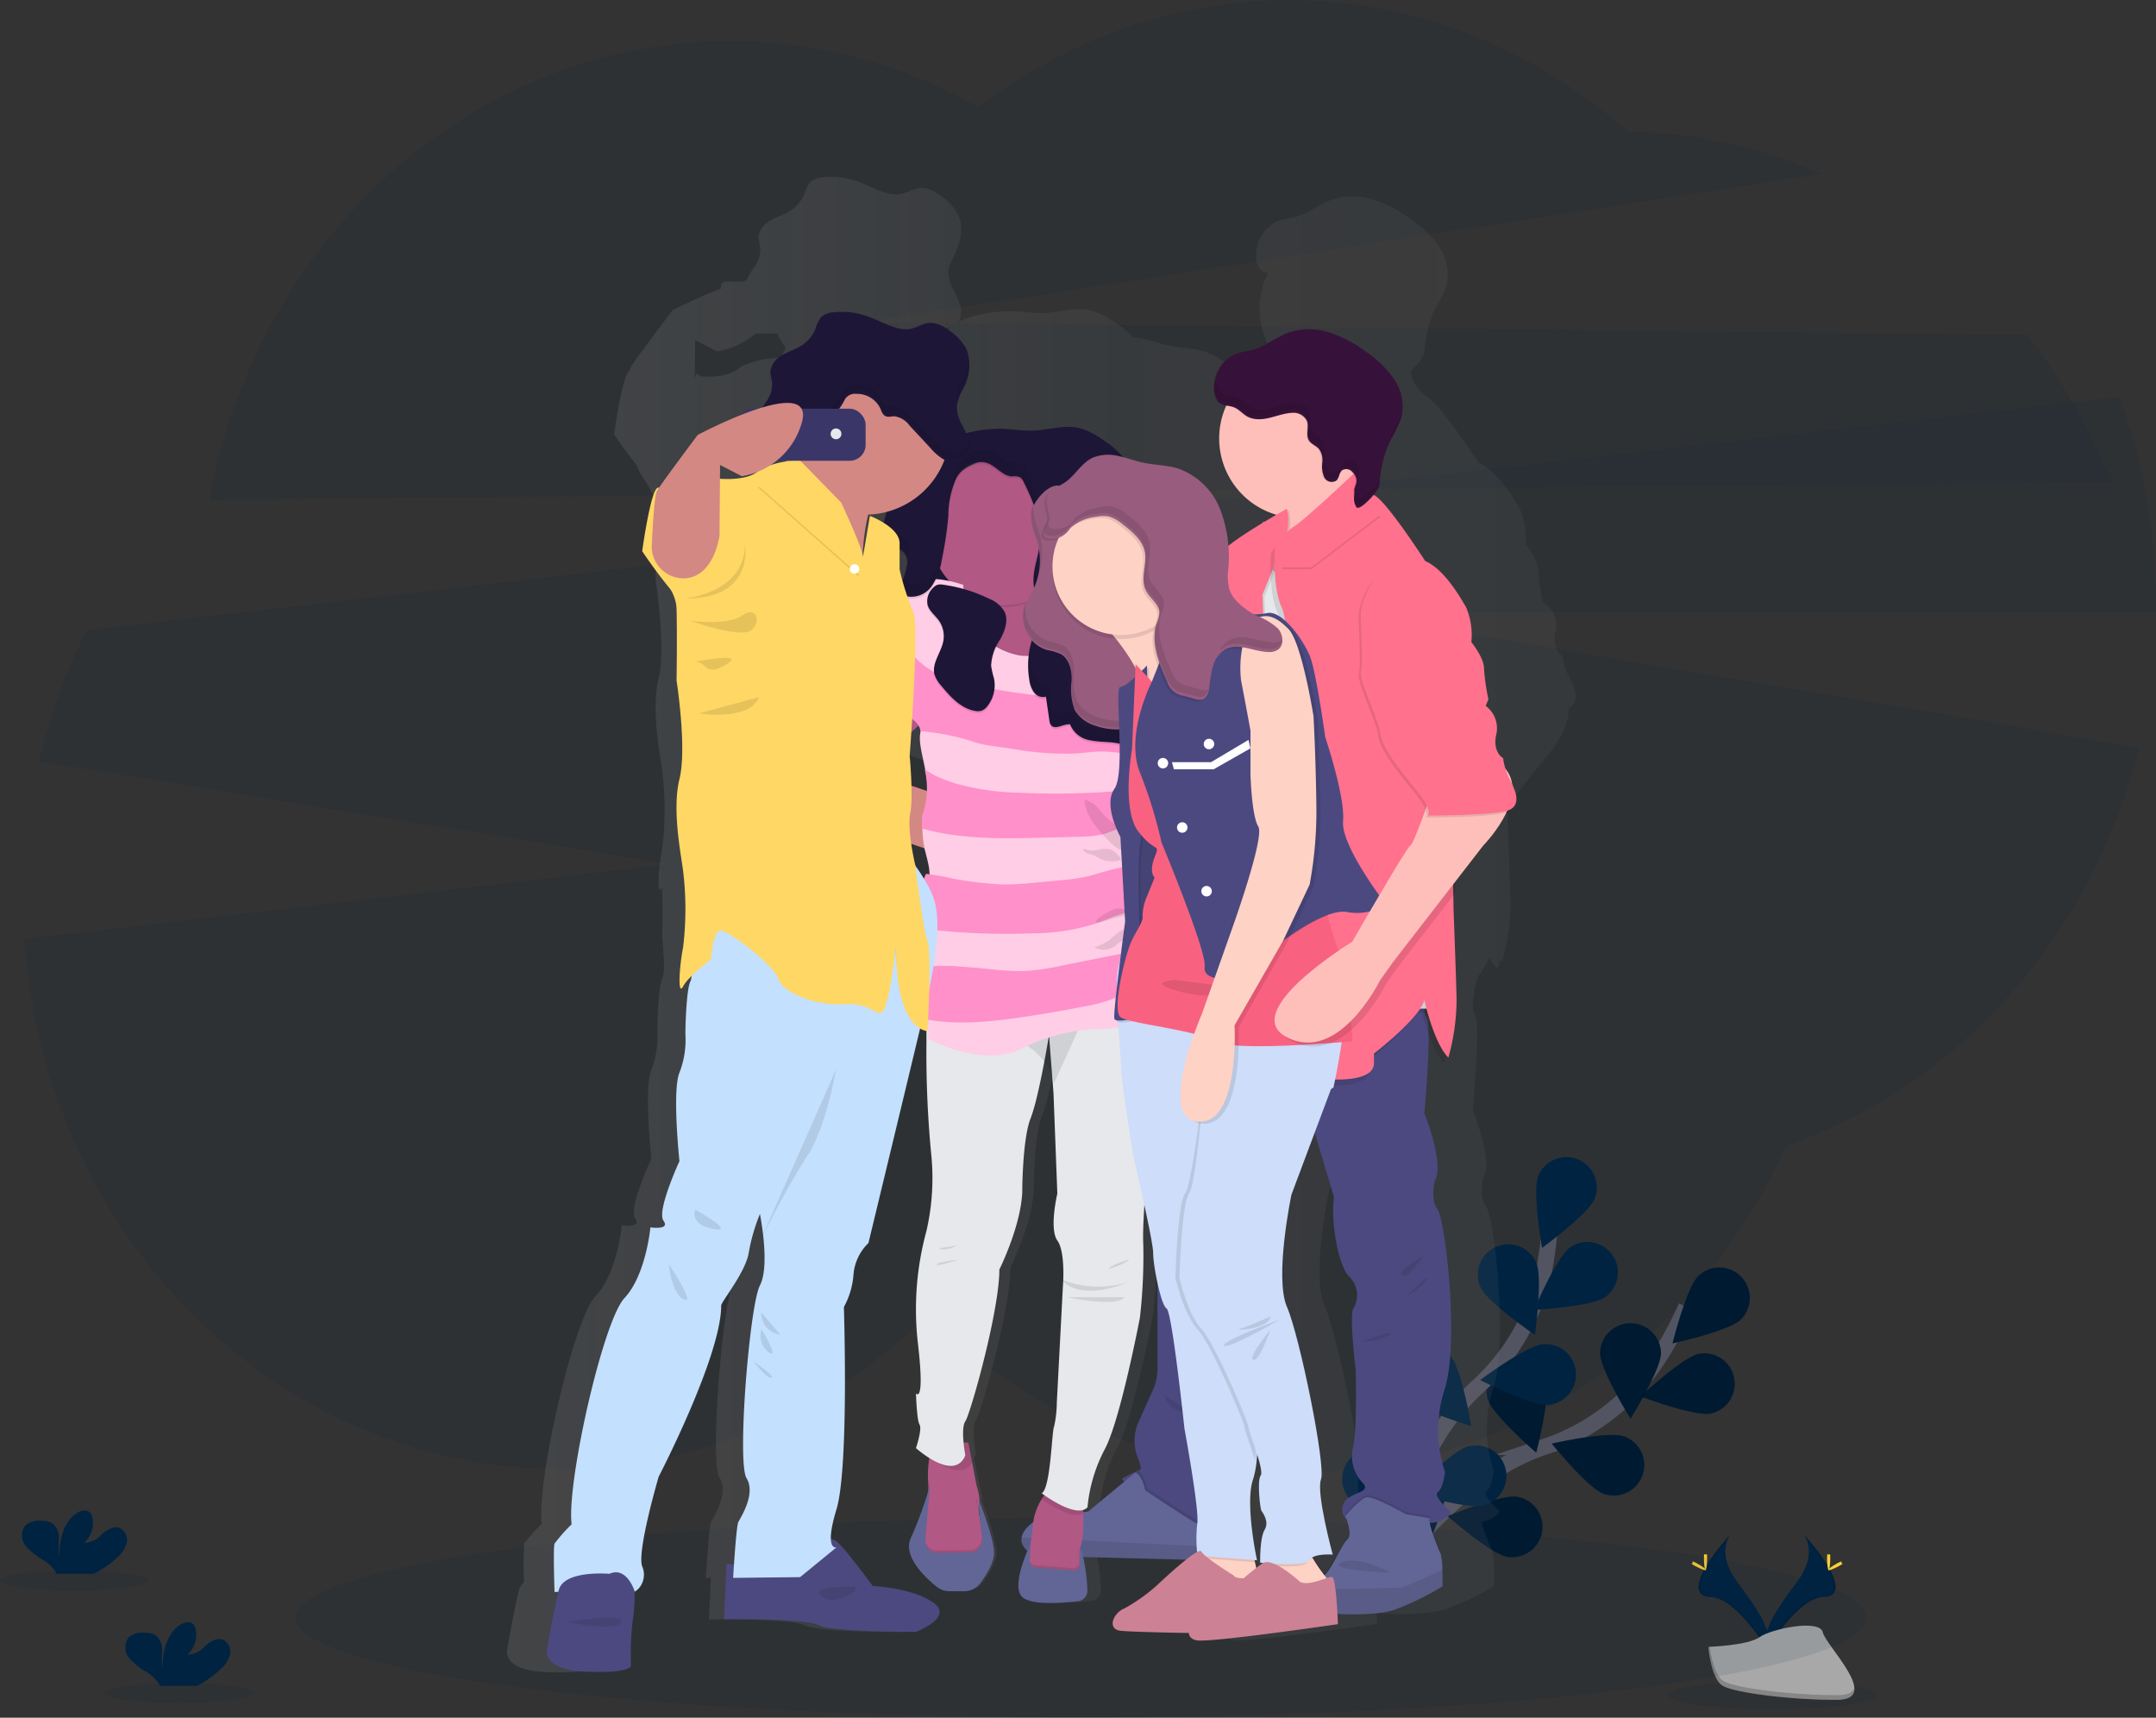 <svg xmlns="http://www.w3.org/2000/svg" xmlns:xlink="http://www.w3.org/1999/xlink" width="269.878" height="215" viewBox="0 0 269.878 215">
  <rect x="0" y="0" width="269.878" height="215" fill="#333333" stroke="none"/>
  <defs>
    <linearGradient id="linear-gradient" y1="0.5" x2="1" y2="0.5" gradientUnits="objectBoundingBox">
      <stop offset="0" stop-color="gray" stop-opacity="0.251"/>
      <stop offset="0.54" stop-color="gray" stop-opacity="0.122"/>
      <stop offset="1" stop-color="gray" stop-opacity="0.102"/>
    </linearGradient>
  </defs>
  <g id="undraw_group_selfie_ijc6" transform="translate(0 -0.013)">
    <path id="Path_218" data-name="Path 218" d="M404.406,90.24A72.534,72.534,0,0,0,393.931,71.8L248.6,70.224,368.255,51.667a62.343,62.343,0,0,0-24.276-5.309c-23.5-20.754-56.562-21.994-81.288-3.049a62.629,62.629,0,0,0-31.108-8.277c-32.29,0-59.2,24.7-65.233,57.448Z" transform="translate(-140.17 -29.89)" fill="#002341" opacity="0.1"/>
    <path id="Path_219" data-name="Path 219" d="M350.464,277.276a75.08,75.08,0,0,0-4.576-25.926l-254.472,29.2a73.776,73.776,0,0,0-5.961,16.459l78.818,12.84L83.66,319.207c2.426,37.078,31.5,66.357,67.026,66.357a64.928,64.928,0,0,0,46.168-19.518,64.975,64.975,0,0,0,46.552,19.907c26.819,0,49.962-16.688,60.74-40.819,21.624-7.5,38.422-26.339,44.172-49.9l-99.655-16.9H350.454C350.459,277.983,350.464,277.631,350.464,277.276Z" transform="translate(-80.586 -201.677)" fill="#002341" opacity="0.1"/>
    <path id="Path_220" data-name="Path 220" d="M751.53,723.653s8.8-15.6,22.075-20.091a27.152,27.152,0,0,0,13.745-10.28A45.848,45.848,0,0,0,791.394,686" transform="translate(-580.317 -522.436)" fill="none" stroke="#535461" stroke-miterlimit="10" stroke-width="2"/>
    <path id="Path_221" data-name="Path 221" d="M901.958,658.756c-1.512,1.464-8.548,2.982-8.548,2.982s1.727-6.986,3.239-8.453a3.812,3.812,0,0,1,5.309,5.471Z" transform="translate(-684.049 -493.576)" fill="#002341"/>
    <path id="Path_222" data-name="Path 222" d="M887.107,701.456c-2.065.411-8.8-2.143-8.8-2.143s5.248-4.926,7.313-5.337a3.814,3.814,0,0,1,1.484,7.48Z" transform="translate(-672.945 -524.515)" fill="#002341"/>
    <path id="Path_223" data-name="Path 223" d="M841.124,750.835c-1.99-.69-6.514-6.29-6.514-6.29s7.019-1.6,9.009-.917a3.814,3.814,0,0,1-2.5,7.207Z" transform="translate(-640.365 -563.838)" fill="#002341"/>
    <path id="Path_224" data-name="Path 224" d="M791.04,778.6c-2.076-.344-7.48-5.1-7.48-5.1s6.645-2.766,8.721-2.423a3.812,3.812,0,0,1-1.241,7.522Z" transform="translate(-602.356 -583.716)" fill="#002341"/>
    <path id="Path_225" data-name="Path 225" d="M857.31,684.125c0,2.107,3.809,8.215,3.809,8.215s3.814-6.106,3.817-8.21a3.814,3.814,0,0,0-7.626,0Z" transform="translate(-657.02 -514.767)" fill="#002341"/>
    <path id="Path_226" data-name="Path 226" d="M801.779,715.093c.629,2.012,6.092,6.706,6.092,6.706s1.813-6.966,1.185-8.975a3.811,3.811,0,0,0-7.265,2.277Z" transform="translate(-615.573 -539.966)" fill="#002341"/>
    <path id="Path_227" data-name="Path 227" d="M752.88,756.985c.279,2.085,4.873,7.628,4.873,7.628s2.965-6.558,2.685-8.646a3.814,3.814,0,0,0-7.545,1.017Z" transform="translate(-579.244 -570.644)" fill="#002341"/>
    <path id="Path_228" data-name="Path 228" d="M901.958,658.756c-1.512,1.464-8.548,2.982-8.548,2.982s1.727-6.986,3.239-8.453a3.812,3.812,0,0,1,5.309,5.471Z" transform="translate(-684.049 -493.576)" opacity="0.25"/>
    <path id="Path_229" data-name="Path 229" d="M887.107,701.456c-2.065.411-8.8-2.143-8.8-2.143s5.248-4.926,7.313-5.337a3.814,3.814,0,0,1,1.484,7.48Z" transform="translate(-672.945 -524.515)" opacity="0.25"/>
    <path id="Path_230" data-name="Path 230" d="M841.124,750.835c-1.99-.69-6.514-6.29-6.514-6.29s7.019-1.6,9.009-.917a3.814,3.814,0,0,1-2.5,7.207Z" transform="translate(-640.365 -563.838)" opacity="0.25"/>
    <path id="Path_231" data-name="Path 231" d="M791.04,778.6c-2.076-.344-7.48-5.1-7.48-5.1s6.645-2.766,8.721-2.423a3.812,3.812,0,0,1-1.241,7.522Z" transform="translate(-602.356 -583.716)" opacity="0.25"/>
    <path id="Path_232" data-name="Path 232" d="M857.31,684.125c0,2.107,3.809,8.215,3.809,8.215s3.814-6.106,3.817-8.21a3.814,3.814,0,0,0-7.626,0Z" transform="translate(-657.02 -514.767)" opacity="0.25"/>
    <path id="Path_233" data-name="Path 233" d="M801.779,715.093c.629,2.012,6.092,6.706,6.092,6.706s1.813-6.966,1.185-8.975a3.811,3.811,0,0,0-7.265,2.277Z" transform="translate(-615.573 -539.966)" opacity="0.25"/>
    <path id="Path_234" data-name="Path 234" d="M752.88,756.985c.279,2.085,4.873,7.628,4.873,7.628s2.965-6.558,2.685-8.646a3.814,3.814,0,0,0-7.545,1.017Z" transform="translate(-579.244 -570.644)" opacity="0.25"/>
    <path id="Path_235" data-name="Path 235" d="M753.34,689.188s1.73-17.825,12.016-27.309a27.136,27.136,0,0,0,8.4-14.969,45.668,45.668,0,0,0,.752-8.31" transform="translate(-580.404 -488.281)" fill="none" stroke="#535461" stroke-miterlimit="10" stroke-width="2"/>
    <path id="Path_236" data-name="Path 236" d="M833.335,603.561c-.788,1.956-6.606,6.192-6.606,6.192s-1.252-7.089-.467-9.042a3.813,3.813,0,0,1,7.072,2.85Z" transform="translate(-633.703 -453.543)" fill="#002341"/>
    <path id="Path_237" data-name="Path 237" d="M834.581,646.346c-1.724,1.21-8.911,1.607-8.911,1.607s2.794-6.631,4.524-7.844a3.813,3.813,0,0,1,4.387,6.237Z" transform="translate(-633.642 -483.977)" fill="#002341"/>
    <path id="Path_238" data-name="Path 238" d="M808.073,710.372c-2.1.176-8.5-3.11-8.5-3.11s5.765-4.312,7.863-4.488a3.812,3.812,0,1,1,.64,7.6Z" transform="translate(-614.29 -534.513)" fill="#002341"/>
    <path id="Path_239" data-name="Path 239" d="M774.945,755.724c-2.04.528-8.905-1.629-8.905-1.629s4.951-5.223,6.986-5.753a3.814,3.814,0,1,1,1.914,7.383Z" transform="translate(-589.292 -567.269)" fill="#002341"/>
    <path id="Path_240" data-name="Path 240" d="M797.688,646.775c.852,1.925,6.81,5.966,6.81,5.966s1.014-7.125.162-9.051a3.816,3.816,0,1,0-6.986,3.074Z" transform="translate(-612.367 -485.651)" fill="#002341"/>
    <path id="Path_241" data-name="Path 241" d="M759.268,697.483c1.4,1.584,8.285,3.655,8.285,3.655s-1.165-7.1-2.554-8.685a3.813,3.813,0,0,0-5.731,5.03Z" transform="translate(-583.392 -522.628)" fill="#002341"/>
    <path id="Path_242" data-name="Path 242" d="M731.543,755.445c1.118,1.794,7.545,5,7.545,5s.053-7.2-1.051-8.992a3.811,3.811,0,1,0-6.494,3.99Z" transform="translate(-562.962 -568.291)" fill="#002341"/>
    <ellipse id="Ellipse_36" data-name="Ellipse 36" cx="9.322" cy="1.28" rx="9.322" ry="1.28" transform="translate(0 196.559)" fill="#002341" opacity="0.1"/>
    <ellipse id="Ellipse_37" data-name="Ellipse 37" cx="9.322" cy="1.28" rx="9.322" ry="1.28" transform="translate(13.103 210.629)" fill="#002341" opacity="0.1"/>
    <path id="Path_243" data-name="Path 243" d="M140.63,833.3a3.7,3.7,0,0,0,1.227-1.853,1.644,1.644,0,0,0-.858-1.883c-.785-.3-1.626.246-2.263.8a3.027,3.027,0,0,1-2.2,1.062,3.353,3.353,0,0,0,1.037-3.138,1.321,1.321,0,0,0-.279-.637c-.436-.467-1.227-.279-1.749.1-1.677,1.171-2.126,3.429-2.138,5.463a10.307,10.307,0,0,1-.031-2.235,2.337,2.337,0,0,0-.838-1.99,2.543,2.543,0,0,0-1.288-.3,2.656,2.656,0,0,0-2.09.6,2.078,2.078,0,0,0,.081,2.565,8.238,8.238,0,0,0,2.163,1.735,4.815,4.815,0,0,1,1.548,1.473,1.767,1.767,0,0,1,.115.279h4.669A13.134,13.134,0,0,0,140.63,833.3Z" transform="translate(-113.075 -624.304)" fill="#002341"/>
    <path id="Path_244" data-name="Path 244" d="M94.358,783.228a3.694,3.694,0,0,0,1.227-1.85,1.646,1.646,0,0,0-.858-1.883c-.785-.3-1.626.243-2.263.794a3.041,3.041,0,0,1-2.2,1.065,3.353,3.353,0,0,0,1.037-3.138,1.308,1.308,0,0,0-.279-.637c-.436-.467-1.227-.279-1.749.1-1.677,1.171-2.129,3.429-2.138,5.463a10.449,10.449,0,0,1-.031-2.252,2.32,2.32,0,0,0-.838-1.99,2.549,2.549,0,0,0-1.288-.3,2.665,2.665,0,0,0-2.09.592,2.078,2.078,0,0,0,.081,2.568,8.216,8.216,0,0,0,2.163,1.732,4.823,4.823,0,0,1,1.548,1.475,1.617,1.617,0,0,1,.115.263h4.686A12.939,12.939,0,0,0,94.358,783.228Z" transform="translate(-79.732 -588.225)" fill="#002341"/>
    <ellipse id="Ellipse_38" data-name="Ellipse 38" cx="13.111" cy="1.8" rx="13.111" ry="1.8" transform="translate(208.822 210.386)" fill="#002341" opacity="0.1"/>
    <path id="Path_245" data-name="Path 245" d="M957.264,788.19s1.758,2.3-.81,5.765-4.686,6.4-3.831,8.559c0,0,3.876-6.441,7.028-6.53S960.732,792.063,957.264,788.19Z" transform="translate(-731.427 -596.071)" fill="#002341"/>
    <path id="Path_246" data-name="Path 246" d="M957.524,788.19a2.875,2.875,0,0,1,.358.721c3.074,3.613,4.717,6.986,1.76,7.072-2.755.078-6.061,5-6.852,6.248a2.554,2.554,0,0,0,.092.279s3.879-6.438,7.028-6.527S960.991,792.063,957.524,788.19Z" transform="translate(-731.687 -596.071)" opacity="0.1"/>
    <path id="Path_247" data-name="Path 247" d="M980.375,797.335c0,.808-.092,1.464-.2,1.464s-.2-.657-.2-1.464.112-.428.224-.428S980.375,796.524,980.375,797.335Z" transform="translate(-751.272 -602.287)" fill="#ffd037"/>
    <path id="Path_248" data-name="Path 248" d="M981.854,800.7c-.71.388-1.33.62-1.383.523s.478-.492,1.188-.877.43-.106.483,0S982.572,800.31,981.854,800.7Z" transform="translate(-751.63 -604.684)" fill="#ffd037"/>
    <path id="Path_249" data-name="Path 249" d="M926.349,788.19s-1.758,2.3.81,5.765,4.686,6.4,3.828,8.559c0,0-3.873-6.441-7.028-6.53S922.881,792.063,926.349,788.19Z" transform="translate(-709.792 -596.071)" fill="#002341"/>
    <path id="Path_250" data-name="Path 250" d="M926.375,788.19a2.818,2.818,0,0,0-.36.721c-3.074,3.613-4.714,6.986-1.758,7.072,2.755.078,6.061,5,6.852,6.248a2.1,2.1,0,0,1-.1.279s-3.873-6.438-7.019-6.527S922.907,792.063,926.375,788.19Z" transform="translate(-709.817 -596.071)" opacity="0.1"/>
    <path id="Path_251" data-name="Path 251" d="M924.83,797.335c0,.808.092,1.464.2,1.464s.2-.657.2-1.464-.112-.428-.224-.428S924.83,796.524,924.83,797.335Z" transform="translate(-711.539 -602.287)" fill="#ffd037"/>
    <path id="Path_252" data-name="Path 252" d="M919.7,800.7c.71.388,1.33.62,1.383.523s-.478-.492-1.19-.877-.428-.106-.483,0S918.994,800.31,919.7,800.7Z" transform="translate(-707.533 -604.684)" fill="#ffd037"/>
    <path id="Path_253" data-name="Path 253" d="M926.83,831.533s4.912-.151,6.393-1.207,7.545-2.311,7.922-.62,7.383,8.408,1.836,8.453S930.1,837.3,928.618,836.4,926.83,831.533,926.83,831.533Z" transform="translate(-712.981 -625.389)" fill="#a8a8a8"/>
    <path id="Path_254" data-name="Path 254" d="M943.092,844.421c-5.547.045-12.885-.863-14.363-1.763-1.118-.685-1.573-3.144-1.724-4.278h-.165s.313,3.962,1.788,4.862,8.819,1.808,14.363,1.763c1.6-.014,2.154-.584,2.124-1.428C944.891,844.089,944.279,844.421,943.092,844.421Z" transform="translate(-712.988 -632.236)" opacity="0.2"/>
    <ellipse id="Ellipse_39" data-name="Ellipse 39" cx="98.324" cy="12.521" rx="98.324" ry="12.521" transform="translate(37.008 189.97)" fill="#002341" opacity="0.1"/>
    <path id="Path_255" data-name="Path 255" d="M474.111,242.547a7.674,7.674,0,0,1-.838-2.677s-1.42-.749-.852-3.1a3.46,3.46,0,0,0-1.61-3.633h0a27.212,27.212,0,0,1-.559-3.934c0-1.311-1.607-3.281-1.607-3.281a8.778,8.778,0,0,0-.665-4.373c-.944-1.621-2.839-4.8-5.206-5.837,0,0-5.03-7.7-6.53-8.3a5.393,5.393,0,0,1-1.889-2.515h0a4.091,4.091,0,0,1,0-.461.4.4,0,0,1,0-.061h0v-.238a6.169,6.169,0,0,0,1.612-2.073,16.4,16.4,0,0,1,.914-4.6h0c.059-.154.117-.3.182-.453s.151-.349.237-.523a18.193,18.193,0,0,0,1.447-2.92c.022-.078.042-.156.061-.232h0a6.147,6.147,0,0,0-.933-4.605,12.984,12.984,0,0,0-3.633-3.532,16.246,16.246,0,0,0-4.611-2.406,8.424,8.424,0,0,0-5.144-.036c-1.646.567-3.074,1.794-4.77,2.235a17.356,17.356,0,0,0-2.154.5,4.578,4.578,0,0,0-2.554,3.409,4.726,4.726,0,0,0-.106,1.028,2.856,2.856,0,0,0,.193,1,1.431,1.431,0,0,0,1,.961l.154.039.19.039c-.05.1-.106.2-.154.3a9.9,9.9,0,0,0-.922,4.191,10.037,10.037,0,0,0,7.126,9.576c.045.106.089.215.131.321.154.386.293.785.408,1.185-1.224.679-6.751,3.792-8.087,5.346a15.09,15.09,0,0,0-1.076-5.941A8.928,8.928,0,0,0,428.5,201.8c-1.4-.419-2.867-.414-4.286-.7-1.118-.226-2.18-.634-3.292-.863a7.444,7.444,0,0,0-1.341-.154,11.768,11.768,0,0,0-2.456-2.009,9.1,9.1,0,0,0-2.811-1.4c-1.724-.43-3.526.07-5.309.26-1.869.2-3.674-.279-5.519-.176a17.763,17.763,0,0,0-4.75.852,6.854,6.854,0,0,0-1.1.506c.022-.036.05-.067.073-.1s.05-.1.075-.148a1.092,1.092,0,0,0,.05-.1c.014-.036.045-.123.064-.187a.639.639,0,0,0,.025-.078,2,2,0,0,0,.05-.224v-.048a2.05,2.05,0,0,0,.025-.26.042.042,0,0,0,0-.02,2.969,2.969,0,0,0-.048-.7,8.883,8.883,0,0,0-.922-2.213,4.383,4.383,0,0,1-.6-2.3.524.524,0,0,1,.025-.2,2.093,2.093,0,0,1,.047-.229v-.017a2.292,2.292,0,0,1,.064-.226h0c.025-.075.05-.151.078-.226h0c.028-.075.059-.148.089-.224h0l.1-.224h0c.034-.078.07-.154.106-.229.075-.151.148-.3.221-.453s.123-.279.182-.4l.034-.075c.115-.279.218-.559.307-.838a.329.329,0,0,1,.028-.084,7.754,7.754,0,0,0,.212-.838v-.089a5.942,5.942,0,0,0,.084-.858v-.089a4.149,4.149,0,0,0-.316-1.64,6.449,6.449,0,0,0-2.411-2.6,3.927,3.927,0,0,0-2.235-.886c-.958.02-1.8.671-2.75.8a4.147,4.147,0,0,1-1.814-.226c-1.324-.416-2.546-1.118-3.873-1.52a9.688,9.688,0,0,0-3.94-.374,2.521,2.521,0,0,0-1.531.578,4.421,4.421,0,0,0-.754,1.523,4.429,4.429,0,0,1-1.615,1.984c-.791.534-1.735.8-2.565,1.28a3.031,3.031,0,0,0-1.509,1.769h0a1.145,1.145,0,0,0-.034.2.214.214,0,0,0,0,.042,1.234,1.234,0,0,0,0,.2h0a8.443,8.443,0,0,0,.2,1.081h0v.061a3.645,3.645,0,0,1-.682,2.437,6.622,6.622,0,0,0-1,1.741c-.2.045-.4.1-.6.148h-2.085a.559.559,0,0,0-.559.559v.327a61.475,61.475,0,0,0-6.055,2.719s-4.686,6.184-5.183,7.028a1.94,1.94,0,0,0-.148.506h0c-.922.279-1.981,8-1.981,8s1.338,2,2.825,3.856c.587,1.716,2.316,3.074,2.378,5.351.089,3.443,0,8.995,0,8.995s1.327,8.506.374,12.37.173,9.417.455,11.6a39.75,39.75,0,0,1,0,9.626c-.5,2.459-.71,6.256,0,4.921v.559c.014,1.162.034,3.839,0,5.069-.048,1.593.52,4.591,0,5.714s-.615,5.9-.615,6.561a11.236,11.236,0,0,1-.754,4.873c-.95,2.342,0,11.152,0,11.152s-2.926,6.276-2.031,7.494-1.66.838-1.66.838-.559,6-3.314,8.9-7.383,23.333-6.72,28.485a19.724,19.724,0,0,0-2.177,2.437,40.963,40.963,0,0,0-.034,4.876,1.911,1.911,0,0,0-.629.981c-.662,2.576-1.467,7.357-1.467,7.357s-.9,2.669,4.921,2.9,5.726-.749,5.726-.749a38.164,38.164,0,0,1,.19-5.415,22.618,22.618,0,0,0,.279-3.957,1.764,1.764,0,0,1,.394.1c1.039.467,2.554-1.4,1.8-3.188s2.082-11.337,2.082-11.337,7.95-15.145,7.95-21.553c0-.467,3.121-4.217,3.5-6.65a23.473,23.473,0,0,1,1.42-4.876s1.322,6.466,0,8.995-2.937,22.3-1.7,24.271-.757,4.966-1.042,5.527-.662,7.028-.662,7.028h.626l-.249,5.209s10.269-.14,12.016.749,12.4.838,12.4.838,4.921-1.827,2.177-3.7-7.665-2.059-7.665-2.059-4.08-5.591-4.845-5.826c-.511-.156-1.3-.808-2.026-.662a14.879,14.879,0,0,1,.7-3.225c1.61-5.248.944-25.49.944-25.49a9.986,9.986,0,0,0,1.232-4.217,6.217,6.217,0,0,1,1.892-3.842s5.491-22.489,6.706-27.641c1.084-4.549,2.54-10.557,1.889-14.483a.15.15,0,0,0-.02-.089c.109-2.954.173-6.787-.165-7.707-.559-1.548-1.554-9.559-1.554-9.559s-.187-.774-.374-1.827l4.815,1.607c.349,1.336.71,2.688.313,3.6l-.059.14a5.168,5.168,0,0,0-.388,3.795,17.042,17.042,0,0,1,.4,3.172c.064,1.4.056,2.839.07,3.859v8.81h0v11.054a132.561,132.561,0,0,0,.59,13.913,26.763,26.763,0,0,1-.022,6.575h0c-.109.9-.238,1.663-.344,2.235h0c-.126.654-.221,1.034-.221,1.034a37.064,37.064,0,0,0-1.087,14.125c.922,7.8-.246,6.324-.246,6.324s.1,3.376.458,3.937-.458,2.951-.458,2.951.31.279.8.637c-.034.154-.067.316-.1.492a12.626,12.626,0,0,0-.17,3.158c.017.232.022.475.017.732v.321a47.623,47.623,0,0,1-2.235,5.977c-1.084,2.305,1.844,5,3.292,6.148a2.59,2.59,0,0,0,1.618.559h1.853a2.6,2.6,0,0,0,2.071-1.025c.791-1.039,1.833-2.68,1.744-4a27.655,27.655,0,0,0-1.816-6.147,2.283,2.283,0,0,0,.014-.246,6.829,6.829,0,0,0-.363-1.816l-.578-2.984-.084-.43a2.718,2.718,0,0,0,.238-.45s-.64-3.373,0-4.286,4.328-13.846,4.328-19.116c0,0,2.7-5.34,2.912-9.7,0,0,0-6.676,1.065-9.347s2.342-10.47,2.342-10.47l.578,7.307.486,12.65s-1.065,4.429,0,5.9.71,5.692.71,5.692l-.78,14.76a13.915,13.915,0,0,1-.355,3.021c-.285.562-.45,7.721-1.568,8.352,0,0,.173.131.461.327-.084.112-.173.235-.279.38a7.689,7.689,0,0,0-1.154,3.476,3,3,0,0,1-.034.319,2.415,2.415,0,0,0-.539,1.048,1.509,1.509,0,0,0,.179,1.048c-.486,1.037-2.319,5.217-.956,6.477,1.143,1.053,5.086.752,7.114.514a1.3,1.3,0,0,0,1.157-1.38,34.634,34.634,0,0,0-.506-4.191l14.81.377c-1.635,1.285-3.68,3.216-3.68,3.216a22.543,22.543,0,0,1-4.152,2.914c-1.383.525-2.3,2.638-.4,2.811s9.238.279,9.238.279l.26-.042c.022.442.279.819,1,.944,1.774.316,17.959-2.037,17.959-2.037s-.022-.6-.067-1.4a26.5,26.5,0,0,0,8.489-.363,36.084,36.084,0,0,0,6.245-3v-.718c0-.439,0-.986-.022-1.6a7.883,7.883,0,0,0-.218-2.093,22.441,22.441,0,0,1-1.324-3.6,3.389,3.389,0,0,0,2.3-1.319s-2.392-2.062-1.7-2.515.922-2.532.922-2.532a16.415,16.415,0,0,1-.022-10.5c1.872-6,.022-21.365-.925-22.57s-.377-3.574-.377-3.574c1.324-2.154-1.3-8.525-1.3-8.525s1.017-11.06.26-12.049.369-4.653.369-4.653a9.626,9.626,0,0,0,1.439-2.406,5.615,5.615,0,0,0,1.02,1.414s.129-.422.3-1.118a3.771,3.771,0,0,0,.279.279,26.632,26.632,0,0,0,1.042-7.441c-.1-3.747-.377-11.177-.377-11.177l-.017-.905,3.99-5.1s3.694-3.708,3.714-7.109a1.4,1.4,0,0,0,.346-.31C475.438,245.389,474.82,243.877,474.111,242.547Zm-53.472,9.221.064,1.157a15.361,15.361,0,0,1-.265-1.545l.207.366Zm32.794-46.995a2.484,2.484,0,0,0,.38-.232l-.36.333A.186.186,0,0,0,453.433,204.774Zm-56.7-6.044a5.026,5.026,0,0,0-.411.4c-1.344,1.478-1.774,3.744-3.471,4.806-.481.3-1.028.478-1.5.788a5.307,5.307,0,0,0-1.936,3.471,2.09,2.09,0,0,1,.031-.3c-.092.374-.168.754-.238,1.118a4.418,4.418,0,0,0-.047,1.5c.047.693.3,1.313.939,1.475.324.081.671,0,1,.064a1.6,1.6,0,0,1,1.174,1.372.58.58,0,0,1,0,.07v-.017c0,.075.022.154.028.229a.3.3,0,0,0,0,.05,7.462,7.462,0,0,1-.559,1.886l-.017-.067c-.073.2-.143.4-.2.6a1.707,1.707,0,0,0-.064.891.992.992,0,0,0,.112.5,1.257,1.257,0,0,0,.905.559,2.554,2.554,0,0,0,1.28-.112,2.8,2.8,0,0,0-.279.992,3.412,3.412,0,0,0-2.585,2.437c-.067.229-.137.455-.21.682-.19.6-.4,1.188-.612,1.758a7.26,7.26,0,0,0-.279-2.277,33.965,33.965,0,0,1-1.7-5.273v-3.3c0-2.029-3.742-3.431-3.775-3.445a20.41,20.41,0,0,1,.74-3.445c.028-.1.061-.187.092-.279a10.792,10.792,0,0,0,9.814-7.005c.031-.084.056-.168.087-.251a2.646,2.646,0,0,0,1.118.218A2.045,2.045,0,0,0,396.736,198.729Zm-7.086,45.662c0-2.191-.243-4.585-.243-4.585s.036-.486.1-1.3c1.378-1.224,2.733-2.476,3.311-3.015a3.378,3.378,0,0,0,.279-.279,2.113,2.113,0,0,1,.729,1.255,4.61,4.61,0,0,1,.031,1.839c-.19,1.171.307,2.738.637,4.532h0a12.993,12.993,0,0,1,.249,3.247Zm25.708,101.937a19.378,19.378,0,0,1,2.2-7.307c1.987-3.655,4.471-16.587,4.471-16.587a68.289,68.289,0,0,0,.425-9.207,119.458,119.458,0,0,1,.863-13.354c.143.928.243,1.565.246,1.618,0,.179,1.867,8.006,2.459,11.457v15.944a6.392,6.392,0,0,1-.573,2.643l-1.83,4.063a5.74,5.74,0,0,0-.048,4.605c.3.71.469,1.341.193,1.42a4.4,4.4,0,0,0-.679.279,1.621,1.621,0,0,0-.3-.235l-6.025,4.921-1.772.24V346.6a1.179,1.179,0,0,0,.383-.277Zm23.824,7.967-.235-1.045-.064-.279.559.042s-1.562-7.167-.5-10.191a11.577,11.577,0,0,0,.444-2.249c.053-.436.1-.905.143-1.4.461,1.4.866,2.839.618,3.155-.5.632-.061,4.217.075,4.426s1.062,1.4.422,2.414-.559,4.141-.559,4.141.162.02.433.042A9.689,9.689,0,0,0,439.182,354.295Zm7.958-1.554c-.045-.078-.087-.159-.129-.238a6.79,6.79,0,0,1,2.283-.212s-2.129-7.788-1.489-9.476-2.7-17.993-4.331-21.717.559-14.125.559-14.125l3.566-9.414,2.954,9.761c-.472,2.71.475,8.534,1.895,9.939a3.212,3.212,0,0,1,.559,4.029c-.576.752.279,7.682.279,7.682s.19,7.123-.279,9.652a4.754,4.754,0,0,0,1.229,4.686c.95,1.123-1.039,1.031-2.177,2.1a1.756,1.756,0,0,0,0,2.4l.419-.031a6.289,6.289,0,0,1,.38,1.621.973.973,0,0,1-.279.7c-.76.657-1.99,3.89-3.074,4.686a5.34,5.34,0,0,0-.428.346,1.067,1.067,0,0,0-.218.047,18.589,18.589,0,0,1-1.73-2.439ZM367.474,201.784a10.185,10.185,0,0,0,4.826-2.249h2.71a10.531,10.531,0,0,0,1.031,1.791c-.025.061-.045.12-.07.184a7.1,7.1,0,0,1-.542,1.065h0a12.414,12.414,0,0,0-4.82,1.034,3.312,3.312,0,0,0-.511.355c-1.179,1.009-3.532,1.014-4.613.956l-.632-.394-.115.511-.067.056.039-4.714ZM400.5,346.216v.38a2.974,2.974,0,0,1,0-.38Zm0,.436.031.3c0-.115-.011-.215-.02-.31Z" transform="translate(-277.697 -157.783)" fill="url(#linear-gradient)"/>
    <rect id="Rectangle_109" data-name="Rectangle 109" width="11.638" height="6.899" transform="matrix(0.948, 0.32, -0.32, 0.948, 110.143, 97.029)" fill="#d38884"/>
    <path id="Path_256" data-name="Path 256" d="M700.006,509.171s1.677,3.074-1.489,7.078c0,0-1.118,3.619-.372,4.605s-.257,11.974-.257,11.974,2.585,6.335,1.283,8.478c0,0-.559,2.353.372,3.552s2.75,16.472.908,22.436a16.47,16.47,0,0,0,.022,10.431s-.232,2.048-.908,2.515,1.677,2.515,1.677,2.515a3.25,3.25,0,0,1-3.753,1.118c-2.42-.838-9.406-.279-9.406-.279a1.756,1.756,0,0,1,0-2.381c1.118-1.065,3.074-.972,2.14-2.09a4.75,4.75,0,0,1-1.21-4.658c.467-2.515.279-9.593.279-9.593s-.838-6.894-.279-7.637a3.233,3.233,0,0,0-.559-4.007c-1.4-1.4-2.328-7.184-1.864-9.878l-5.214-17.411L671.13,509.171,686.183,507Z" transform="translate(-519.593 -393.454)" fill="#4c4981"/>
    <path id="Path_257" data-name="Path 257" d="M702.093,258.546v10.618H687.842l-.372-1.042a23.04,23.04,0,0,1,3.261-6.03c.925-1.065.495-3.026-.176-4.731a21.449,21.449,0,0,0-1.6-3.188s12.854-8.1,12.2-3.166a16.821,16.821,0,0,0-.131,3.183A10.074,10.074,0,0,0,702.093,258.546Z" transform="translate(-530.904 -193.705)" fill="#febfba"/>
    <path id="Path_258" data-name="Path 258" d="M705,250.987a16.831,16.831,0,0,0-.131,3.183,9.99,9.99,0,0,1-10.476,3.172,21.444,21.444,0,0,0-1.6-3.188S705.654,246.05,705,250.987Z" transform="translate(-534.747 -193.406)" opacity="0.1"/>
    <path id="Path_259" data-name="Path 259" d="M692.875,216.956a9.951,9.951,0,1,1-2.917-7.044A9.967,9.967,0,0,1,692.875,216.956Z" transform="translate(-520.362 -162.057)" fill="#febfba"/>
    <path id="Path_260" data-name="Path 260" d="M677.364,290.34l-4.379,6.986-2.515,18.8v15.411l.559,5.494,10.381.746,4.616-15.511,3.54-15.877,3.817-3.261-9.034-10.247a19.631,19.631,0,0,1-3.714,3.867,1.677,1.677,0,0,1-2.551-1.956c.559-1.464,1.065-3.091.676-3.479a4.035,4.035,0,0,0-1.864-.958" transform="translate(-518.685 -225.237)" opacity="0.1"/>
    <path id="Path_261" data-name="Path 261" d="M676.364,291.34l-4.379,6.986-2.515,18.8v15.411l.559,5.494,10.381.746,4.616-15.511,3.54-15.877,3.817-3.261-9.034-10.247a19.632,19.632,0,0,1-3.714,3.867,1.677,1.677,0,0,1-2.551-1.956c.559-1.464,1.065-3.091.676-3.479a4.035,4.035,0,0,0-1.864-.958" transform="translate(-517.939 -225.987)" fill="#e6e8ec"/>
    <path id="Path_262" data-name="Path 262" d="M675.15,472.478h9.034l-1.21-5.868-.187-2.56-4.376,2.747Z" transform="translate(-502.891 -345.703)" opacity="0.1"/>
    <path id="Path_263" data-name="Path 263" d="M675.15,470.478h9.034l-1.21-5.868-.187-2.56-4.376,2.747Z" transform="translate(-502.891 -344.213)" fill="#e6e8ec"/>
    <path id="Path_264" data-name="Path 264" d="M674.183,282.57s-8.2,4.527-8.478,5.924-2.235,10.99-2.235,10.99v8.662l8.1-2.97-.464-11.845L674,286.259A7.642,7.642,0,0,0,674.183,282.57Z" transform="translate(-512.824 -218.63)" opacity="0.1"/>
    <path id="Path_265" data-name="Path 265" d="M673.183,281.57s-8.2,4.527-8.478,5.924-2.235,10.99-2.235,10.99v8.662l8.1-2.97-.464-11.845L673,285.259A7.642,7.642,0,0,0,673.183,281.57Z" transform="translate(-512.079 -217.883)" fill="#ff718d"/>
    <path id="Path_266" data-name="Path 266" d="M722.727,339.088a26.776,26.776,0,0,1-1.026,7.4c-1.4-1.322-2.576-5.239-3-7.176-.7,2.386-6.315,6.673-6.315,6.673v1.3c-.279,3.633-12.016,1.118-12.016,1.118l.746-46.757s.93-8.85-.279-11.521-.838-7.48-.838-7.48a8.118,8.118,0,0,1,2.328-2.607c1.21-.651,7.978-7.061,8.19-7.265h0a5.82,5.82,0,0,0,0,.8h0c.173,2.344,1.861,2.5,1.861,2.5,1.489.6,6.427,8.254,6.427,8.254,2.328,1.031,4.191,4.191,5.122,5.8a8.792,8.792,0,0,1,.654,4.348s1.582,1.956,1.582,3.261a26.552,26.552,0,0,0,.559,3.912l-4.655,10.789.279,15.559S722.635,335.363,722.727,339.088Z" transform="translate(-540.909 -213.373)" opacity="0.1"/>
    <path id="Path_267" data-name="Path 267" d="M724.713,336.116a26.773,26.773,0,0,1-1.026,7.4c-1.4-1.322-2.576-5.239-3-7.176-.7,2.386-6.315,6.673-6.315,6.673v1.3c-.279,3.633-12.016,1.118-12.016,1.118l.062-3.814h0v-.36l.679-42.571s.931-8.85-.279-11.521-.838-7.48-.838-7.48a8.118,8.118,0,0,1,2.328-2.607c1.21-.651,7.978-7.061,8.19-7.265h0a5.83,5.83,0,0,0,0,.8h0c.173,2.344,1.861,2.5,1.861,2.5,1.489.6,6.427,8.254,6.427,8.254,2.328,1.031,4.191,4.191,5.122,5.8a8.793,8.793,0,0,1,.654,4.348s1.582,1.956,1.582,3.261a26.551,26.551,0,0,0,.559,3.912l-4.122,9.573-.523,1.207.279,15.559S724.621,332.392,724.713,336.116Z" transform="translate(-542.387 -211.136)" fill="#ff718d"/>
    <path id="Path_268" data-name="Path 268" d="M731.377,781.511a35.329,35.329,0,0,1-6.147,2.982c-2.562.794-8.335.6-10.479,0-1.434-.405-.676-1.791.3-2.9a9.64,9.64,0,0,1,1.372-1.291c1.073-.794,2.283-4.007,3.029-4.658s-.235-2.934-.235-2.934,1.724-2.048,2.562-2.328,4.982,2.1,4.982,2.1l3.029.511c-.327.419,1.07,3.912,1.35,4.423a7.927,7.927,0,0,1,.215,2.079C731.391,780.51,731.377,781.511,731.377,781.511Z" transform="translate(-550.806 -583.222)" opacity="0.1"/>
    <path id="Path_269" data-name="Path 269" d="M731.377,782.511a35.327,35.327,0,0,1-6.147,2.982c-2.562.794-8.335.6-10.479,0-1.434-.405-.676-1.791.3-2.9a9.643,9.643,0,0,1,1.372-1.291c1.073-.794,2.283-4.007,3.029-4.658s-.235-2.934-.235-2.934,1.724-2.048,2.562-2.328,4.982,2.1,4.982,2.1l3.029.511c-.327.419,1.07,3.912,1.35,4.423a7.927,7.927,0,0,1,.215,2.079C731.391,781.51,731.377,782.511,731.377,782.511Z" transform="translate(-550.806 -583.942)" fill="#626696"/>
    <path id="Path_270" data-name="Path 270" d="M731.377,806.031a35.327,35.327,0,0,1-6.147,2.982c-2.562.794-8.335.6-10.479,0-1.434-.405-.676-1.791.3-2.9,2.529.461,11.339.059,11.339.059L731.361,804C731.391,805.031,731.377,806.031,731.377,806.031Z" transform="translate(-550.806 -607.463)" opacity="0.1"/>
    <path id="Path_271" data-name="Path 271" d="M735.32,801.219s-4.144-2.235-6.2-1.257S735.32,801.219,735.32,801.219Z" transform="translate(-561.25 -604.375)" opacity="0.1"/>
    <path id="Path_272" data-name="Path 272" d="M628.625,625.1v24.8a6.4,6.4,0,0,1-.559,2.627l-1.814,4.032a5.759,5.759,0,0,0-.047,4.574c.279.707.461,1.333.19,1.411a15.524,15.524,0,0,0-2.235,1.146s9.034,10.87,12.387,8.168,1.772-20.678,1.772-20.678.187-15.833.372-16.112.467-8.942.467-8.942Z" transform="translate(-483.735 -478.553)" fill="#4c4981"/>
    <path id="Path_273" data-name="Path 273" d="M714.527,274.067l-8.662,6.575H702.14a8.119,8.119,0,0,1,2.328-2.607c1.21-.651,7.978-7.061,8.19-7.265h0a1.835,1.835,0,0,0,0,.8h0A5.409,5.409,0,0,0,714.527,274.067Z" transform="translate(-541.715 -209.371)" opacity="0.1"/>
    <path id="Path_274" data-name="Path 274" d="M714.527,273.067l-8.662,6.575H702.14a8.118,8.118,0,0,1,2.328-2.607c1.21-.651,7.978-7.061,8.19-7.265h0a1.835,1.835,0,0,0,0,.8h0A5.409,5.409,0,0,0,714.527,273.067Z" transform="translate(-541.715 -208.626)" fill="#ff718d"/>
    <path id="Path_275" data-name="Path 275" d="M695.195,216.937a9.95,9.95,0,0,1-3.1,7.232v-.134c.092-1.57-.193.02.279-1.629a1.536,1.536,0,0,0-.52-1.327.973.973,0,0,0-1.294-.19c-.366.316-.338.928-.69,1.263a1.055,1.055,0,0,1-1.531-.411,3.417,3.417,0,0,1-.243-1.788,2.467,2.467,0,0,0-.405-1.735c-.405-.464-.972-.606-1.266-1.084-.436-.707.05-1.677-.246-2.451a1.876,1.876,0,0,0-1.886-1c-1.78.087-3.535,1.291-5.337.573-.71-.279-1.218-1.009-1.909-1.269a4.353,4.353,0,0,0-.883-.207,9.967,9.967,0,0,1,19.024,4.158Z" transform="translate(-522.714 -161.98)" opacity="0.1"/>
    <path id="Path_276" data-name="Path 276" d="M671.5,201.055a3.538,3.538,0,0,1-.087-2.018,4.543,4.543,0,0,1,2.515-3.39,15.59,15.59,0,0,1,2.121-.5c1.677-.436,3.054-1.649,4.692-2.219a8.155,8.155,0,0,1,5.066.036,15.964,15.964,0,0,1,4.535,2.389,12.949,12.949,0,0,1,3.563,3.51,6.062,6.062,0,0,1,.861,4.809,18.144,18.144,0,0,1-1.425,2.9,15.048,15.048,0,0,0-1.313,5.541c-.042.581-2.434,3.239-2.878,2.719a2.055,2.055,0,0,1-.279-1.473c.092-1.573-.193.017.279-1.629a1.548,1.548,0,0,0-.523-1.33.973.973,0,0,0-1.291-.19c-.363.313-.341.931-.693,1.263a1.055,1.055,0,0,1-1.531-.411,3.378,3.378,0,0,1-.24-1.786,2.447,2.447,0,0,0-.408-1.738c-.408-.464-.972-.606-1.263-1.081-.436-.71.048-1.677-.249-2.453a1.876,1.876,0,0,0-1.886-1c-1.777.089-3.535,1.291-5.337.573-.71-.279-1.216-1.009-1.909-1.266C672.856,201.947,672,202.282,671.5,201.055Z" transform="translate(-519.351 -151.317)" fill="#36123a"/>
    <path id="Path_277" data-name="Path 277" d="M602.373,770.294l-23.145-.6c-1.4-.771-1.755-1.579-1.618-2.305.254-1.341,2.177-2.395,2.177-2.395l6.148-.838,5.927-4.89c.947.559,1.2,2.235,1.2,2.235s7.592,5.122,8.615,5.309c.514.092.687.964.732,1.811A12.323,12.323,0,0,1,602.373,770.294Z" transform="translate(-449.474 -575.232)" opacity="0.1"/>
    <path id="Path_278" data-name="Path 278" d="M601.373,771.294l-23.145-.6c-1.4-.771-1.755-1.579-1.618-2.305.254-1.341,2.177-2.395,2.177-2.395l6.148-.838,5.927-4.89c.947.559,1.2,2.235,1.2,2.235s7.592,5.122,8.615,5.309c.514.092.687.964.732,1.811A12.313,12.313,0,0,1,601.373,771.294Z" transform="translate(-448.728 -575.952)" fill="#626696"/>
    <path id="Path_279" data-name="Path 279" d="M601.373,792.24l-23.145-.6c-1.4-.771-1.755-1.579-1.618-2.305l24.8,1.232A12.313,12.313,0,0,1,601.373,792.24Z" transform="translate(-448.728 -596.899)" opacity="0.1"/>
    <g id="Group_35" data-name="Group 35" transform="translate(151.962 46.237)" opacity="0.1">
      <path id="Path_280" data-name="Path 280" d="M689.163,225.629a5.086,5.086,0,0,0,.279-.838,1.548,1.548,0,0,0-.523-1.33.973.973,0,0,0-1.291-.19c-.363.313-.341.931-.693,1.263a1.055,1.055,0,0,1-1.531-.411,3.378,3.378,0,0,1-.24-1.786,2.447,2.447,0,0,0-.408-1.738c-.408-.464-.972-.606-1.263-1.081-.436-.71.048-1.677-.249-2.453a1.876,1.876,0,0,0-1.886-1c-1.777.089-3.535,1.291-5.337.573-.71-.279-1.216-1.009-1.909-1.266-.981-.366-1.836-.031-2.333-1.263a3.538,3.538,0,0,1-.087-2.018c.017-.081.036-.162.056-.24a5.672,5.672,0,0,0-.335,1.079,3.537,3.537,0,0,0,.084,2.037c.5,1.232,1.352.9,2.333,1.263.693.257,1.2.984,1.909,1.266,1.8.718,3.56-.483,5.337-.573a1.859,1.859,0,0,1,1.886,1c.3.78-.187,1.744.249,2.453.279.475.9.657,1.263,1.081a2.652,2.652,0,0,1,.408,1.738,3.391,3.391,0,0,0,.24,1.786c.3.531,1.09.838,1.531.411.352-.333.324-.944.693-1.263a.969.969,0,0,1,1.291.19A1.541,1.541,0,0,1,689.163,225.629Z" transform="translate(-671.303 -211.85)"/>
      <path id="Path_281" data-name="Path 281" d="M734.683,263.5a2.055,2.055,0,0,1-.279-1.473,3,3,0,0,0,0-.78c-.472,1.624-.19.05-.279,1.618a2,2,0,0,0,.279,1.473c.444.52,2.836-2.138,2.878-2.719,0-.1.02-.21.028-.313C736.676,262.264,735.044,263.921,734.683,263.5Z" transform="translate(-716.557 -247.446)"/>
      <path id="Path_282" data-name="Path 282" d="M749.39,233.827a10.8,10.8,0,0,0-.69,1.808,10.181,10.181,0,0,1,.411-.97,18.624,18.624,0,0,0,1.425-2.9c.022-.075.042-.154.059-.232C750.262,232.324,749.773,233.058,749.39,233.827Z" transform="translate(-727.073 -226.031)"/>
    </g>
    <path id="Path_283" data-name="Path 283" d="M642.67,725.77a3.142,3.142,0,0,0,2.319,2.1C646.719,728.1,642.67,725.77,642.67,725.77Z" transform="translate(-496.939 -551.093)" opacity="0.1"/>
    <path id="Path_284" data-name="Path 284" d="M635.67,759.216s1.677.047,3.331,0S635.67,759.216,635.67,759.216Z" transform="translate(-491.77 -575.177)" opacity="0.1"/>
    <path id="Path_285" data-name="Path 285" d="M739.83,683.225a6.363,6.363,0,0,0,3.353-.791C744.441,681.548,739.83,683.225,739.83,683.225Z" transform="translate(-569.303 -515.324)" opacity="0.1"/>
    <path id="Path_286" data-name="Path 286" d="M761.6,644.93s-3.308,1.677-2.655,2.375S761.6,644.93,761.6,644.93Z" transform="translate(-583.425 -487.694)" opacity="0.1"/>
    <path id="Path_287" data-name="Path 287" d="M761.67,657.8c.232-.14,1.956-1.07,2.375-2S761.67,657.8,761.67,657.8Z" transform="translate(-585.496 -495.631)" opacity="0.1"/>
    <path id="Path_288" data-name="Path 288" d="M531.812,760.891l-2.1.838-3.144.7-2.755-.978-.738-2.235a29.835,29.835,0,0,0,1.274-6.678c0-.254,0-.5-.017-.727a12.643,12.643,0,0,1,.168-3.141,11.325,11.325,0,0,1,.461-1.819h4.4l.478,2.481.559,2.968a6.823,6.823,0,0,1,.358,1.805,1.572,1.572,0,0,1-.078.536.491.491,0,0,0-.028.129h0a6.56,6.56,0,0,0,.134,1.461v.02C531.114,758.128,531.812,760.891,531.812,760.891Z" transform="translate(-408.148 -566.282)" fill="#b15885"/>
    <path id="Path_289" data-name="Path 289" d="M582.345,779.638l-7.265-.908s.388-1.422.707-3.353c.12-.724.229-1.52.3-2.339a7.729,7.729,0,0,1,1.137-3.457,4.773,4.773,0,0,1,.785-.981l4.331.978s.034.838.048,1.878a15.046,15.046,0,0,1-.257,4.027l-.017.034C581.733,776.31,582.345,779.638,582.345,779.638Z" transform="translate(-446.819 -581.955)" fill="#b15885"/>
    <path id="Path_290" data-name="Path 290" d="M550.187,772.675l-.017-.975.123.31a1.572,1.572,0,0,1-.078.536.491.491,0,0,0-.028.129Z" transform="translate(-427.986 -584.188)" opacity="0.1"/>
    <path id="Path_291" data-name="Path 291" d="M531.812,774.236l-2.1.838-3.144.7-2.755-.978-.738-2.235a29.835,29.835,0,0,0,1.274-6.678c.1-.324.151-.511.151-.511l-.559,6.706a1.52,1.52,0,0,0,1.534,1.643l4.071-.059a1.517,1.517,0,0,0,1.489-1.677l-.246-2.395C531.114,771.473,531.812,774.236,531.812,774.236Z" transform="translate(-408.148 -579.627)" opacity="0.1"/>
    <path id="Path_292" data-name="Path 292" d="M521.472,766.37a49.2,49.2,0,0,1-2.37,6.491c-1.067,2.291,1.816,4.974,3.239,6.111a2.543,2.543,0,0,0,1.593.559h1.825a2.548,2.548,0,0,0,2.04-1.017c.777-1.034,1.8-2.663,1.713-3.976-.14-2.1-1.895-6.4-1.895-6.4l.02,1.151.377,3.7a1.52,1.52,0,0,1-1.487,1.677l-4.071.056a1.517,1.517,0,0,1-1.534-1.64Z" transform="translate(-405.085 -580.348)" fill="#626696"/>
    <path id="Path_293" data-name="Path 293" d="M533.042,746.85l.478,2.481c-1.179,2.138-4.024.338-5.34-.662a11.325,11.325,0,0,1,.461-1.819Z" transform="translate(-411.817 -566.282)" opacity="0.1"/>
    <path id="Path_294" data-name="Path 294" d="M587.934,771.456c-1.436.673-4.382-1.316-5.164-1.875a4.773,4.773,0,0,1,.785-.981l4.331.978S587.92,770.411,587.934,771.456Z" transform="translate(-452.454 -581.955)" opacity="0.1"/>
    <path id="Path_295" data-name="Path 295" d="M555.946,533.711c-.629,1.327-1.956,15.508-1.746,19.071a68.87,68.87,0,0,1-.419,9.151s-2.445,12.854-4.4,16.487a19.451,19.451,0,0,0-2.166,7.265c-1.4,1.537-5.728-1.746-5.728-1.746,1.118-.629,1.257-7.754,1.537-8.313a14.051,14.051,0,0,0,.349-3l.768-14.67s.349-4.191-.7-5.659,0-5.868,0-5.868l-.481-12.574-.559-7.265s-1.257,7.754-2.305,10.409-1.048,9.291-1.048,9.291c-.21,4.331-2.864,9.64-2.864,9.64,0,5.239-3.633,18.093-4.261,19s0,4.261,0,4.261c-1.4,3.423-6.178-.908-6.178-.908s.8-2.375.45-2.934-.45-3.912-.45-3.912,1.148,1.467.24-6.287a37.245,37.245,0,0,1,1.07-14.041,29.507,29.507,0,0,0,.581-9.78,132.612,132.612,0,0,1-.581-13.832V516.5l1.165-2.143s26.336-4.122,28.292-1.607a3.876,3.876,0,0,1,.559,1.587C558.005,519.331,556.5,532.551,555.946,533.711Z" transform="translate(-411.088 -397.014)" fill="#e6e8ec"/>
    <path id="Path_296" data-name="Path 296" d="M618,646.22s-2.445.735-2.548,1.224C615.45,647.444,617.755,646.717,618,646.22Z" transform="translate(-476.669 -488.576)" opacity="0.1"/>
    <path id="Path_297" data-name="Path 297" d="M601.559,656.319s-5.9,2.691-8.489-.349A12.37,12.37,0,0,0,601.559,656.319Z" transform="translate(-460.268 -495.846)" opacity="0.1"/>
    <path id="Path_298" data-name="Path 298" d="M596,664.6s6.078,1.327,7.159,0Z" transform="translate(-462.391 -502.214)" opacity="0.1"/>
    <path id="Path_299" data-name="Path 299" d="M534.683,639.22s-1.7.88-2.283.352Z" transform="translate(-414.843 -483.323)" opacity="0.1"/>
    <path id="Path_300" data-name="Path 300" d="M533.992,646.22s-2.73.279-2.794.612S533.992,646.22,533.992,646.22Z" transform="translate(-413.966 -488.542)" opacity="0.1"/>
    <path id="Path_301" data-name="Path 301" d="M534,532.593s12.259-.106,14.354.7a3.364,3.364,0,0,0,3.6-.942l-3.353,7.369s-1.433-8.486-14.008-5.309Z" transform="translate(-416.654 -404.151)" opacity="0.1"/>
    <path id="Path_302" data-name="Path 302" d="M526.861,286.426c-.279.447-.559,1.028-.279,1.47a4.664,4.664,0,0,0,.377.4,1.836,1.836,0,0,1,.327.76,5.15,5.15,0,0,1-.346,4.013,16.8,16.8,0,0,0-1.14,1.545,4.367,4.367,0,0,0-.162,2.652,9.994,9.994,0,0,0,.947,3.185,4.345,4.345,0,0,0,2.434,2.16c.62.19,1.369.246,1.732.782.4.587.17,1.554.774,1.931a1.5,1.5,0,0,0,1.4-.162,2.576,2.576,0,0,0,1.509-1.316c.131-.414.056-.9.3-1.255.2-.279.559-.425.763-.721a1.512,1.512,0,0,0,.182-.637l.374-2.839a2.943,2.943,0,0,0,.034-.782,3.176,3.176,0,0,0-1.026-1.64,6.313,6.313,0,0,1-1.677-2.613c-.4-1.573.327-3.191.447-4.809a2.514,2.514,0,0,0-.075-.956,3.143,3.143,0,0,0-.74-1.079,5.618,5.618,0,0,0-1.118-1.009,5.287,5.287,0,0,0-3.029-.453C527.814,285.065,527.423,285.537,526.861,286.426Z" transform="translate(-410.031 -220.312)" fill="#1e1637"/>
    <path id="Path_303" data-name="Path 303" d="M494.588,365.556l-1.118,2.1-.279.279c-1.257,1.179-6.256,5.837-6.927,5.96-.768.14-4.683-6.092-4.683-6.092l5.89-4.971.235-.2Z" transform="translate(-377.388 -277.871)" fill="#b15885"/>
    <path id="Path_304" data-name="Path 304" d="M564.789,310.008l-9.5,3.772s-9.361,1.118-6.427-4.052a9.677,9.677,0,0,0,.93-2.266,13.764,13.764,0,0,0-.93-8.771s11.038-9.78,9.64-2.515c-.7,3.633.866,7.075,2.607,9.624A23.566,23.566,0,0,0,564.789,310.008Z" transform="translate(-427.249 -226.62)" fill="#b15885"/>
    <circle id="Ellipse_40" data-name="Ellipse 40" cx="9.221" cy="9.221" r="9.221" transform="translate(116.412 57.567)" opacity="0.1"/>
    <circle id="Ellipse_41" data-name="Ellipse 41" cx="9.221" cy="9.221" r="9.221" transform="translate(116.412 57.313)" fill="#b15885"/>
    <path id="Path_305" data-name="Path 305" d="M564.789,341.748l-9.5,3.772s-9.361,1.118-6.427-4.052a9.677,9.677,0,0,0,.93-2.266,8.74,8.74,0,0,0,5.357,3.1c3.775.394,4.5-2.467,5.96-4.767A23.564,23.564,0,0,0,564.789,341.748Z" transform="translate(-427.249 -259.065)" opacity="0.1"/>
    <path id="Path_306" data-name="Path 306" d="M509.662,365.534l-1.118,2.1-.279.279-1.54-1.341-4.225-3.689.045-.081.235-.2Z" transform="translate(-392.762 -277.636)" opacity="0.1"/>
    <path id="Path_307" data-name="Path 307" d="M560.435,514.34c-2.618,1.118-6.894,1.445-8.531,1.509a21.943,21.943,0,0,0-9.92,2.515c-4.937,2.328-11.574-1.3-11.574-1.3V516.5l1.165-2.143s26.336-4.122,28.292-1.607A3.876,3.876,0,0,1,560.435,514.34Z" transform="translate(-414.501 -388.94)" opacity="0.1"/>
    <path id="Path_308" data-name="Path 308" d="M543.169,375.051c-.374,2.794-8.291,3.445-10.666,3.538a21.905,21.905,0,0,0-9.92,2.515c-4.938,2.328-11.574-1.3-11.574-1.3v-.38c0-1.09.014-4.3,0-6.53v-1.847c0-1.014,0-2.442-.07-3.837a17.128,17.128,0,0,0-.372-3.149,5.168,5.168,0,0,1,.383-3.772l.059-.14c.441-1.023-.07-2.607-.441-4.1a13.243,13.243,0,0,1-.279-2.571c-.025-.858,0-1.528,0-1.528a10.106,10.106,0,0,0,.349-5.829h0c-.324-1.783-.816-3.353-.629-4.507a4.616,4.616,0,0,0-.028-1.827,2.1,2.1,0,0,0-.718-1.246l-1.548-1.35-4.225-3.683s.852-1.534,1.813-3.739a42.984,42.984,0,0,0,1.612-4.247c.073-.224.14-.45.207-.676,1.3-4.471,8.288-1.864,8.288-1.864.095,8.011,7.173,8.85,7.173,8.85,4.471.467,4.658-3.633,6.868-5.96s10.177,3.633,10.177,3.633.061,2.16-.042,5.049a61.023,61.023,0,0,1-.715,7.7,17.608,17.608,0,0,1-1.478,5.03,10.425,10.425,0,0,0-.559,1.274,12.3,12.3,0,0,0-.754,4.379,7.824,7.824,0,0,0,.028.819,14.936,14.936,0,0,0,.441,2.794,9.806,9.806,0,0,0,.3.97s.249.545.648,1.447c.559,1.26,1.4,3.213,2.286,5.346.492,1.2.995,2.456,1.456,3.677.676,1.783,1.263,3.487,1.615,4.817A7.2,7.2,0,0,1,543.169,375.051Z" transform="translate(-394.825 -249.756)" fill="#ffcde5"/>
    <path id="Path_309" data-name="Path 309" d="M544.278,343.051a61.013,61.013,0,0,1-.715,7.7,11.861,11.861,0,0,1-2.316.324c-1.182.031-2.353-.21-3.535-.24-1.269-.034-2.532.173-3.8.249a38.117,38.117,0,0,1-7.575-.559l-2.364-.344a18.139,18.139,0,0,1-1.936-.352c-.534-.134-1.051-.321-1.576-.483a28.915,28.915,0,0,0-5.781-1.065,2.1,2.1,0,0,0-.718-1.246l-1.548-1.35q-1.07-3.253-2.132-6.505c-.1-.3-.2-.606-.279-.914a43.007,43.007,0,0,0,1.612-4.247,22.4,22.4,0,0,0,1.283,3.236,8.9,8.9,0,0,0,1.135,1.836,9.428,9.428,0,0,0,4.354,2.588,59.152,59.152,0,0,0,13.016,2.28,36.353,36.353,0,0,0,4.3.249c1.118-.028,2.235-.159,3.353-.279A37.66,37.66,0,0,0,544.278,343.051Z" transform="translate(-399.446 -256.75)" fill="#ff90c9"/>
    <path id="Path_310" data-name="Path 310" d="M554.326,410.156a12.3,12.3,0,0,0-.755,4.379h-.031a27.317,27.317,0,0,1-2.836,1.193,12.906,12.906,0,0,1-3.23.366q-2.434.07-4.873.129c-4.971.12-10.043.2-14.81-1.165-.025-.858,0-1.528,0-1.528a10.106,10.106,0,0,0,.349-5.829c.483.238,1,.606,1.224.71a20.354,20.354,0,0,0,2.744,1.053,31.349,31.349,0,0,0,7.606,1.118,100.037,100.037,0,0,0,12.549-.193A15.4,15.4,0,0,0,554.326,410.156Z" transform="translate(-412.382 -311.351)" fill="#ff90c9"/>
    <path id="Path_311" data-name="Path 311" d="M557.487,459.133c-.428.078-.852.165-1.277.251a30.64,30.64,0,0,0-3.468.855c-1.034.344-2.026.8-3.074,1.146a26.9,26.9,0,0,1-7.69,1.151,86.779,86.779,0,0,1-13.334-.528,17.128,17.128,0,0,0-.372-3.149,5.169,5.169,0,0,1,.383-3.772,29.9,29.9,0,0,1,3.155.559,45.251,45.251,0,0,0,6.46.777,37.749,37.749,0,0,0,3.932-.224l3.225-.3a25.881,25.881,0,0,0,2.976-.391c.953-.2,1.881-.509,2.822-.766,1.3-.352,2.652-.612,3.962-.956C555.757,455.047,556.609,457,557.487,459.133Z" transform="translate(-412.732 -345.699)" fill="#ff90c9"/>
    <path id="Path_312" data-name="Path 312" d="M562.216,490.909a24.791,24.791,0,0,0-4.546,1.928c-1.118.637-2.191,1.4-3.373,1.934a18.454,18.454,0,0,1-4.041,1.148q-3.962.771-7.967,1.366c-3.948.559-8.023.984-11.909.218,0-1.09.014-4.3,0-6.53a19,19,0,0,1,4.555-.025c2.794.112,5.552.676,8.33.5a31.64,31.64,0,0,0,4.208-.648l7.894-1.582a3.832,3.832,0,0,0,1.235-.4,5.457,5.457,0,0,0,.95-.838,10.845,10.845,0,0,1,3.035-1.886A44.778,44.778,0,0,1,562.216,490.909Z" transform="translate(-414.561 -369.922)" fill="#ff90c9"/>
    <path id="Path_313" data-name="Path 313" d="M612.285,474.635c.917-.112,1.833.36,2.75.235-.319.489-.986.559-1.562.643a15.924,15.924,0,0,0-1.839.422c-.243.064-1.638.587-1.811.414C609.412,475.932,611.91,474.68,612.285,474.635Z" transform="translate(-472.566 -360.888)" opacity="0.1"/>
    <path id="Path_314" data-name="Path 314" d="M612.09,484.955a7.481,7.481,0,0,0-1.157.928,5.734,5.734,0,0,1-2.194,1.135,2.364,2.364,0,0,0,2.669-.2,2.683,2.683,0,0,1,.71-.539c.215-.084.458-.075.673-.165.279-.12.872-.819.715-1.16C613.306,484.519,612.37,484.8,612.09,484.955Z" transform="translate(-471.773 -368.446)" opacity="0.1"/>
    <path id="Path_315" data-name="Path 315" d="M603.568,445.73c.252.279.682.279,1.037.416a4.825,4.825,0,0,1,.671.358,3.5,3.5,0,0,0,2.856.232,2.885,2.885,0,0,0-1.375-1.285,3.292,3.292,0,0,0-1.579.05,2.809,2.809,0,0,1-1.229.022C603.609,445.429,603.067,445.177,603.568,445.73Z" transform="translate(-467.77 -339.11)" opacity="0.1"/>
    <path id="Path_316" data-name="Path 316" d="M517.295,246.418c-1.322,1.47-1.746,3.722-3.417,4.778-.469.3-1.012.475-1.475.782-1.364.9-1.774,2.683-2.076,4.289-.19,1.014-.156,2.409.838,2.663.321.081.662,0,.986.064a1.758,1.758,0,0,1,1.188,1.973,12.838,12.838,0,0,1-.715,2.417,1.447,1.447,0,0,0,.014,1.087,1.243,1.243,0,0,0,.889.559,3.123,3.123,0,0,0,2.926-1.375,8.089,8.089,0,0,0,1.2-3.16,46.312,46.312,0,0,0,.838-5.569,11.772,11.772,0,0,1,.984-4.7c.774-1.417,2.515-2.462,4.01-1.864,1.062.422,1.83,1.576,2.973,1.623a2.173,2.173,0,0,1,1,.1,1.311,1.311,0,0,1,.467.6c1.213,2.425,2.294,5.069,2,7.765-.182,1.677-.9,3.325-.749,5.016.106,1.218.659,2.378.651,3.6a12.331,12.331,0,0,1-.886,3.451,10.935,10.935,0,0,0-.3,4.974,3.286,3.286,0,0,0,.59,1.542,1.4,1.4,0,0,0,1.481.523l.43,2.951a1.268,1.268,0,0,0,.2.606c.517.665,1.554-.187,2.392-.092a3.235,3.235,0,0,0,2.624,2.012c1.137.226,2.325.143,3.459.383,1.07.226,2.071.735,3.158.863a4.774,4.774,0,0,0,5.1-4.717c-.07-1.827-1.2-3.42-1.8-5.153-1.677-4.879.995-10.493-.788-15.341-.559-1.548-1.562-2.906-2.235-4.415-1.067-2.4-1.333-5.225-3.023-7.243a11.318,11.318,0,0,0-2.473-2.059,9.121,9.121,0,0,0-2.766-1.4c-1.7-.43-3.471.067-5.211.257-1.841.2-3.616-.279-5.432-.176a17.324,17.324,0,0,0-4.661.838A5.837,5.837,0,0,0,517.295,246.418Z" transform="translate(-399.783 -190.089)" opacity="0.1"/>
    <path id="Path_317" data-name="Path 317" d="M517.295,245.418c-1.322,1.47-1.746,3.722-3.417,4.778-.469.3-1.012.475-1.475.782-1.364.9-1.774,2.683-2.076,4.289-.19,1.014-.156,2.409.838,2.663.321.081.662,0,.986.064a1.758,1.758,0,0,1,1.188,1.973,12.838,12.838,0,0,1-.715,2.417,1.447,1.447,0,0,0,.014,1.087,1.243,1.243,0,0,0,.889.559,3.123,3.123,0,0,0,2.926-1.375,8.09,8.09,0,0,0,1.2-3.16,46.312,46.312,0,0,0,.838-5.569,11.772,11.772,0,0,1,.984-4.7c.774-1.417,2.515-2.462,4.01-1.864,1.062.422,1.83,1.576,2.973,1.623a2.173,2.173,0,0,1,1,.1,1.311,1.311,0,0,1,.467.6c1.213,2.425,2.294,5.069,2,7.765-.182,1.677-.9,3.325-.749,5.016.106,1.218.659,2.378.651,3.6a12.331,12.331,0,0,1-.886,3.451,10.935,10.935,0,0,0-.3,4.974,3.286,3.286,0,0,0,.59,1.542,1.4,1.4,0,0,0,1.481.523l.43,2.951a1.269,1.269,0,0,0,.2.606c.517.665,1.554-.187,2.392-.092a3.235,3.235,0,0,0,2.624,2.012c1.137.226,2.325.143,3.459.383,1.07.226,2.071.735,3.158.863a4.774,4.774,0,0,0,5.1-4.717c-.07-1.828-1.2-3.42-1.8-5.153-1.677-4.879.995-10.493-.788-15.341-.559-1.548-1.562-2.906-2.235-4.415-1.067-2.4-1.333-5.225-3.023-7.243a11.318,11.318,0,0,0-2.473-2.059,9.121,9.121,0,0,0-2.766-1.4c-1.7-.43-3.471.067-5.211.257-1.841.2-3.616-.279-5.432-.176a17.324,17.324,0,0,0-4.661.838A5.837,5.837,0,0,0,517.295,245.418Z" transform="translate(-399.783 -189.34)" fill="#1e1637"/>
    <path id="Path_318" data-name="Path 318" d="M527.7,321.3c.229.76.933,1.269,1.4,1.917a3.4,3.4,0,0,1,.559,2.582c-.279,1.45-1.492,2.794-1.093,4.214a3.912,3.912,0,0,0,.822,1.35c1.14,1.4,2.465,2.864,4.245,3.172a1.676,1.676,0,0,0,.838-.034,1.721,1.721,0,0,0,.724-.59,4.256,4.256,0,0,0,.819-3.389,14.978,14.978,0,0,1-.374-1.632,6.349,6.349,0,0,1,1.154-3.353c.567-1.065,1.045-2.336.531-3.417a3.851,3.851,0,0,0-1.909-1.618,19.046,19.046,0,0,0-5.309-1.691c-.838-.14-1.235-.26-1.836.428A2.251,2.251,0,0,0,527.7,321.3Z" transform="translate(-411.579 -245.284)" opacity="0.1"/>
    <path id="Path_319" data-name="Path 319" d="M527.7,320.3c.229.76.933,1.269,1.4,1.917a3.4,3.4,0,0,1,.559,2.582c-.279,1.45-1.492,2.794-1.093,4.214a3.912,3.912,0,0,0,.822,1.35c1.14,1.4,2.465,2.864,4.245,3.172a1.677,1.677,0,0,0,.838-.034,1.721,1.721,0,0,0,.724-.59,4.256,4.256,0,0,0,.819-3.389,14.979,14.979,0,0,1-.374-1.632,6.349,6.349,0,0,1,1.154-3.353c.567-1.065,1.045-2.336.531-3.417a3.851,3.851,0,0,0-1.909-1.618,19.045,19.045,0,0,0-5.309-1.691c-.838-.14-1.235-.26-1.836.428A2.251,2.251,0,0,0,527.7,320.3Z" transform="translate(-411.579 -244.538)" fill="#1e1637"/>
    <path id="Path_320" data-name="Path 320" d="M608.956,428.663a2.516,2.516,0,0,1-.7-.279,5.8,5.8,0,0,1-1.174-.967,15.21,15.21,0,0,1-1.73-1.956,6.043,6.043,0,0,1-1.355-3.18c.279-.042.838.3,1.09.447a3.94,3.94,0,0,1,.986,1.009,7.364,7.364,0,0,0,1.4,1.324,9.745,9.745,0,0,1,1,.749l.031.031A14.933,14.933,0,0,0,608.956,428.663Z" transform="translate(-468.245 -322.119)" opacity="0.1"/>
    <g id="Group_36" data-name="Group 36" transform="translate(110.427 56.223)" opacity="0.1">
      <path id="Path_321" data-name="Path 321" d="M522.527,301.192a3.111,3.111,0,0,1-2.923,1.372,1.238,1.238,0,0,1-.891-.559.954.954,0,0,1-.095-.279c-.07.2-.14.394-.2.6a1.472,1.472,0,0,0,.014,1.087,1.238,1.238,0,0,0,.891.559,3.111,3.111,0,0,0,2.923-1.372,8.138,8.138,0,0,0,1.2-3.16c.084-.4.162-.8.235-1.2A7.63,7.63,0,0,1,522.527,301.192Z" transform="translate(-516.034 -285.726)"/>
      <path id="Path_322" data-name="Path 322" d="M513.243,288.989a4.81,4.81,0,0,0,.279-1.148,1.781,1.781,0,0,0-1.19-1.973c-.324-.059-.665.017-.984-.064-.911-.232-1.02-1.411-.889-2.384-.089.372-.165.749-.235,1.118-.19,1.014-.156,2.409.838,2.663.319.081.659,0,.984.064A1.707,1.707,0,0,1,513.243,288.989Z" transform="translate(-510.135 -275.054)"/>
      <path id="Path_323" data-name="Path 323" d="M552.3,265.133a2.6,2.6,0,0,1-.045.358,14.669,14.669,0,0,0,.324-1.755c.279-2.7-.791-5.34-2-7.765a1.311,1.311,0,0,0-.467-.6,2.181,2.181,0,0,0-1-.1c-1.143-.048-1.909-1.2-2.973-1.626-1.5-.6-3.236.453-4.007,1.867a7.689,7.689,0,0,0-.791,2.674,6.126,6.126,0,0,1,.511-1.277c.771-1.414,2.515-2.462,4.007-1.867,1.065.425,1.83,1.579,2.973,1.626a2.009,2.009,0,0,1,1,.1,1.311,1.311,0,0,1,.467.6C551.511,259.793,552.593,262.436,552.3,265.133Z" transform="translate(-532.62 -253.481)"/>
      <path id="Path_324" data-name="Path 324" d="M590.186,351.52c-1.084-.129-2.087-.637-3.155-.863-1.137-.24-2.322-.154-3.459-.383a3.235,3.235,0,0,1-2.624-2.012c-.838-.1-1.875.757-2.392.092a1.269,1.269,0,0,1-.2-.606q-.218-1.475-.43-2.951a1.4,1.4,0,0,1-1.481-.523,3.291,3.291,0,0,1-.592-1.542,10.982,10.982,0,0,1-.059-3.272,10.976,10.976,0,0,0-.221,4.669,3.292,3.292,0,0,0,.592,1.542,1.4,1.4,0,0,0,1.481.523q.212,1.475.43,2.951a1.268,1.268,0,0,0,.2.606c.517.665,1.554-.187,2.392-.092a3.235,3.235,0,0,0,2.624,2.012c1.137.226,2.322.143,3.459.383,1.067.226,2.071.735,3.155.863a4.8,4.8,0,0,0,5.1-4.485A4.808,4.808,0,0,1,590.186,351.52Z" transform="translate(-557.178 -315.435)"/>
      <path id="Path_325" data-name="Path 325" d="M578.806,307.778c0-1.224-.559-2.384-.654-3.6a6.485,6.485,0,0,1,.067-1.526,9.465,9.465,0,0,0-.346,2.923c.106,1.218.659,2.378.654,3.6a1.593,1.593,0,0,1-.017.279A6,6,0,0,0,578.806,307.778Z" transform="translate(-558.939 -288.911)"/>
    </g>
    <path id="Path_326" data-name="Path 326" d="M582.345,797.1l-7.265-.908s.388-1.422.707-3.353l-.1,1.677a.768.768,0,0,0,.71.816l4.694.372a.774.774,0,0,0,.838-.71v-1.322l.137-.838c.02.039.036.084.056.129C581.733,793.769,582.345,797.1,582.345,797.1Z" transform="translate(-446.817 -599.414)" opacity="0.1"/>
    <path id="Path_327" data-name="Path 327" d="M573.76,792.22s-2.588,5.248-1.037,6.673c1.118,1.048,5,.749,7,.511a1.291,1.291,0,0,0,1.137-1.372,21.67,21.67,0,0,0-.838-5.348l-.137.838v1.322a.771.771,0,0,1-.838.707l-4.694-.369a.774.774,0,0,1-.71-.816Z" transform="translate(-444.751 -598.975)" fill="#626696"/>
    <path id="Path_328" data-name="Path 328" d="M576.88,274.308a9.117,9.117,0,0,0,.8,3.454,8.366,8.366,0,0,1-.531,6.058,17.307,17.307,0,0,0-1.1,2.2,4.322,4.322,0,0,0,2.808,5.281,8,8,0,0,1,1.763.511c1.1.612,1.4,2.054,1.369,3.308a7.557,7.557,0,0,0,.388,3.7,4.4,4.4,0,0,0,2.437,1.917,8.26,8.26,0,0,0,5.5.087,4.359,4.359,0,0,0,1.64-.925,4.576,4.576,0,0,0,1.19-2.895,9.71,9.71,0,0,0-1.185-5.664c-.8-1.428-1.956-2.627-2.845-3.993a13.413,13.413,0,0,1-2.171-6.595,24.661,24.661,0,0,0-.212-3.582,6.449,6.449,0,0,0-2.794-4.088c-.7-.447-1.475-.752-2.154-1.221s-1.012-1.249-1.777-1.118C578.621,270.946,577.026,273.011,576.88,274.308Z" transform="translate(-447.847 -209.938)" fill="#985c7e"/>
    <g id="Group_37" data-name="Group 37" transform="translate(128.035 63.172)" opacity="0.1">
      <path id="Path_329" data-name="Path 329" d="M580.272,288.819a8.383,8.383,0,0,0,.243-5.41,9.114,9.114,0,0,1-.8-3.454,1.08,1.08,0,0,1,.022-.126,3.222,3.222,0,0,0-.3.964,9.117,9.117,0,0,0,.8,3.454,8.36,8.36,0,0,1,.036,4.571Z" transform="translate(-578.426 -279.83)"/>
      <path id="Path_330" data-name="Path 330" d="M592.241,337.062a4.359,4.359,0,0,1-1.64.925,8.26,8.26,0,0,1-5.5-.087,4.368,4.368,0,0,1-2.437-1.917,7.728,7.728,0,0,1-.388-3.7c.014-1.257-.279-2.7-1.369-3.311a7.992,7.992,0,0,0-1.763-.509,4.344,4.344,0,0,1-2.909-4.9c-.064.148-.126.3-.179.455a4.324,4.324,0,0,0,2.808,5.284,7.99,7.99,0,0,1,1.763.509c1.1.615,1.4,2.057,1.369,3.311a7.558,7.558,0,0,0,.388,3.7,4.4,4.4,0,0,0,2.437,1.917,8.26,8.26,0,0,0,5.5.087,4.36,4.36,0,0,0,1.64-.925,3.9,3.9,0,0,0,1.028-1.942A3.417,3.417,0,0,1,592.241,337.062Z" transform="translate(-575.872 -311.34)"/>
    </g>
    <path id="Path_331" data-name="Path 331" d="M592.93,766.313l-2.459.908-6.111-1.9.989-2.325.861-2.023,5.625.436.5,2.252Z" transform="translate(-435.242 -568.105)" fill="#ffd2c6"/>
    <path id="Path_332" data-name="Path 332" d="M701.226,794.537l-3.144,1.57-3.6-.838-.8-2.68-.511-1.677s6.6-2.97,5.519-1.713c-.433.5-.109,1.461.43,2.428a20.059,20.059,0,0,0,2.107,2.909Z" transform="translate(-534.801 -596.575)" fill="#ffd2c6"/>
    <path id="Path_333" data-name="Path 333" d="M667.513,793.538l-6.986-.52a.9.9,0,0,0-.017-.145l.861-2.023,5.625.439Z" transform="translate(-510.424 -597.987)" opacity="0.1"/>
    <path id="Path_334" data-name="Path 334" d="M651.6,533.087l-.7.4-9.221,5.189.7,28.781a120.107,120.107,0,0,1-.4,12.435,11.738,11.738,0,0,1-.439,2.235c-1.048,3,.489,10.129.489,10.129l-7.447-.559a17.326,17.326,0,0,1-.028-4.063c.279-1.615-1.607-11.867-1.607-11.867s-1.537-14.6-2.235-15.019-1.677-5.309-1.677-6.919-2.585-12.574-2.6-12.781-1.4-8.8-1.4-10.2-.891-10.406-.408-12.641c.19-.875.458-2.043.713-3.135.4-1.7.763-3.222.763-3.222s24.38,1.607,26.406,4.887a4.058,4.058,0,0,1,.467,1.263C653.97,522.51,651.6,533.087,651.6,533.087Z" transform="translate(-484.685 -396.949)" fill="#ceddf9"/>
    <path id="Path_335" data-name="Path 335" d="M670.078,567.22l.3,5.765-.151.4-9.221,5.189.7,28.781a120.107,120.107,0,0,1-.4,12.435c-.467-1.727-1.4-4.1-1.347-4.331.07-.349-4.122-10.339-5.868-12.225s-2.769-6.427-2.769-6.427.254-9.361,1.232-10.618,2.685-16.9,2.685-16.9Z" transform="translate(-504.191 -436.847)" opacity="0.1"/>
    <path id="Path_336" data-name="Path 336" d="M699.089,791.62a1.313,1.313,0,0,0-.813.542c-.324.6-2.912.537-4.625.428l-.511-1.677s6.6-2.97,5.519-1.713C698.226,789.694,698.55,790.653,699.089,791.62Z" transform="translate(-534.669 -596.575)" opacity="0.1"/>
    <path id="Path_337" data-name="Path 337" d="M656.755,567.806s-1.188,16.137-2.166,17.395-1.229,10.618-1.229,10.618,1.02,4.541,2.766,6.427,5.938,11.876,5.868,12.225,2.026,5.449,1.537,6.078-.061,4.191.075,4.4,1.042,1.372.414,2.4-.559,4.119-.559,4.119,5.659.609,6.148-.3,2.934-.71,2.934-.71-2.1-7.743-1.467-9.42-2.655-17.884-4.261-21.586.559-14.041.559-14.041L672.4,572l.14-6.147Z" transform="translate(-505.719 -435.859)" fill="#ceddf9"/>
    <path id="Path_338" data-name="Path 338" d="M549.94,390.63l5.681,3.954.838,8.992v7.872l-.743,3.677-5.038-.372.182-14.567Z" transform="translate(-409.511 -291.735)" fill="#4c4981"/>
    <path id="Path_339" data-name="Path 339" d="M549.94,390.63l5.681,3.954.838,8.992v7.872l-.743,3.677-5.038-.372.182-14.567Z" transform="translate(-409.511 -291.735)" opacity="0.1"/>
    <path id="Path_340" data-name="Path 340" d="M609.88,310.734s7.992,6.734,7.545,15.022,7.933-3.817,7.933-3.817l2.235-5.963s-9.925-4.831-8.855-11.082S609.88,310.734,609.88,310.734Z" transform="translate(-473.222 -233.965)" fill="#ffd2c6"/>
    <circle id="Ellipse_42" data-name="Ellipse 42" cx="8.576" cy="8.576" r="8.576" transform="translate(131.745 62.847)" opacity="0.1"/>
    <circle id="Ellipse_43" data-name="Ellipse 43" cx="8.576" cy="8.576" r="8.576" transform="translate(131.745 62.339)" fill="#ffd2c6"/>
    <path id="Path_341" data-name="Path 341" d="M622.259,363.58s-2.515,2.68-3.328,2.68.7,10.7-.755,12.764.755,6.019.755,6.019l.59,10.56s-1.559,11.694-1.344,12.2,2.235,0,2.235,0l.883-11.775s-.279-8.064.092-9.928-.251-8.33.433-9.847a13.842,13.842,0,0,0,.592-4.588Z" transform="translate(-478.428 -280.018)" opacity="0.1"/>
    <path id="Path_342" data-name="Path 342" d="M621.259,362.58s-2.515,2.68-3.328,2.68.7,10.7-.754,12.764.754,6.019.754,6.019l.59,10.56s-1.559,11.694-1.344,12.2,2.235,0,2.235,0l.883-11.775s-.279-8.064.092-9.928-.252-8.33.433-9.847a13.844,13.844,0,0,0,.592-4.588Z" transform="translate(-477.683 -279.269)" fill="#4c4981"/>
    <path id="Path_343" data-name="Path 343" d="M655.176,518c-3.443.279-14.136,1.073-16.162-.1-2.272-1.311-9.576-2.093-11.473-2.833.4-1.7.763-3.222.763-3.222s24.38,1.607,26.406,4.887A4.059,4.059,0,0,1,655.176,518Z" transform="translate(-486.906 -388.845)" opacity="0.1"/>
    <path id="Path_344" data-name="Path 344" d="M654.416,409.8s-14.81,1.4-17.233,0-10.574-2.194-11.778-2.982.592-7.933,1.3-9.459,1.537-2.557,1.428-3.2a6.163,6.163,0,0,1,.559-2.515c.263-.643.939-2.33.939-2.33s-.738-.651,0-2.534.1-.444-2.04-3.239-.78-10.339-.78-10.339l.444-10.6,1.984,2.138,2.356,2.537,3.633,3.879,4.938,1.4,4.843,5.5,4.938,10.3s.478,2.493,1.255,5.41c.36,1.355.788,2.794,1.26,4.13C653.949,402.07,654.416,409.8,654.416,409.8Z" transform="translate(-485.106 -279.458)" fill="#f86280"/>
    <path id="Path_345" data-name="Path 345" d="M657.085,399.239c-3.353,1.291-7.788,4.857-9.453,6.413-2.14,2-6.052,1.909-5.773,0s-5.4-15.545-5.4-15.545a58.741,58.741,0,0,0-2.716-8.788c-1.677-4.205.819-9.9,1.4-11.1l2.356,2.537,3.633,3.879,4.938,1.4,4.843,5.5,4.938,10.3S656.314,396.322,657.085,399.239Z" transform="translate(-490.907 -284.619)" opacity="0.1"/>
    <path id="Path_346" data-name="Path 346" d="M638.3,339.952l-2.057,5.189s-3.378,6.6-1.5,11.328a58.742,58.742,0,0,1,2.716,8.788s5.681,13.636,5.4,15.545,3.633,2,5.776,0,8.875-7.335,11.982-6.857a6.8,6.8,0,0,0,4.94-.922s-5.653-7.316-5.373-10.414-2.235-10.543-2.235-10.543-1.118-8.14-1.914-10.124-3.468-5.832-5.387-5.4-7.788-.034-7.788-.034Z" transform="translate(-492.064 -259.788)" fill="#4c4981"/>
    <path id="Path_347" data-name="Path 347" d="M683.562,674.22s-2.794,1.257-3.806,1.537S683.213,675.9,683.562,674.22Z" transform="translate(-524.493 -509.442)" opacity="0.1"/>
    <path id="Path_348" data-name="Path 348" d="M679.692,676.35s-7.232,2.585-6.952,3.213S679.692,676.35,679.692,676.35Z" transform="translate(-519.523 -511.136)" opacity="0.1"/>
    <path id="Path_349" data-name="Path 349" d="M687.909,681.35s-2.934,3.563-2.129,3.772S687.909,681.35,687.909,681.35Z" transform="translate(-528.899 -514.891)" opacity="0.1"/>
    <path id="Path_350" data-name="Path 350" d="M644.7,509.6s-4.088.243.7,1.5,7.648-.419,7.648-.419Z" transform="translate(-497.58 -386.934)" opacity="0.1"/>
    <circle id="Ellipse_44" data-name="Ellipse 44" cx="0.657" cy="0.657" r="0.657" transform="translate(144.915 94.882)" fill="#fff"/>
    <circle id="Ellipse_45" data-name="Ellipse 45" cx="0.657" cy="0.657" r="0.657" transform="translate(150.678 92.483)" fill="#fff"/>
    <circle id="Ellipse_46" data-name="Ellipse 46" cx="0.657" cy="0.657" r="0.657" transform="translate(147.332 102.933)" fill="#fff"/>
    <circle id="Ellipse_47" data-name="Ellipse 47" cx="0.657" cy="0.657" r="0.657" transform="translate(150.376 110.905)" fill="#fff"/>
    <path id="Path_351" data-name="Path 351" d="M575.11,365.254H580l4.7-2.794.232,1.065-4.605,2.618h-4.968Z" transform="translate(-428.414 -269.838)" fill="#fff"/>
    <path id="Path_352" data-name="Path 352" d="M568.91,318.731l5.038.883.031-8.794-3.012,2.269Z" transform="translate(-423.568 -231.56)" fill="#4c4981"/>
    <path id="Path_353" data-name="Path 353" d="M594.074,264.24a3.75,3.75,0,0,1,1.6-.02,4.664,4.664,0,0,1,1.646.939c1.229.944,2.546,2.029,2.828,3.552s-.592,3.275.087,4.711c.483,1.031,1.713,1.741,1.73,2.878a4.471,4.471,0,0,1-.349,1.355c-.782,2.378.279,4.926,1.308,7.207a2.532,2.532,0,0,0,2.129,1.805l1.417.388a1.676,1.676,0,0,0,.782.089c.648-.137.886-.925.972-1.582a14.783,14.783,0,0,1,.455-2.671,3.488,3.488,0,0,1,1.618-2.09c1.621-.8,3.51.335,5.309.372a2,2,0,0,0,1.174-.279c.838-.559.69-1.928,0-2.683a8.2,8.2,0,0,0-2.59-1.551,9.081,9.081,0,0,1-2.411-1.707,4.329,4.329,0,0,1-1.037-1.526,6.637,6.637,0,0,1-.159-2.649,16.562,16.562,0,0,0-1.012-7.461,8.83,8.83,0,0,0-5.284-5.116c-1.364-.419-2.819-.414-4.217-.7-1.1-.226-2.146-.632-3.241-.855a5.131,5.131,0,0,0-3.283.235c-1.414.7-2.182,2.283-3.512,3.132-.766.489-1.777.8-2.093,1.651-.377,1.014.489,2.177.126,3.194-.12.333-.36.609-.506.931a.867.867,0,0,0,.084.984.894.894,0,0,0,.453.2,2.726,2.726,0,0,0,2.694-1.3A5.581,5.581,0,0,1,594.074,264.24Z" transform="translate(-457.087 -199.296)" opacity="0.1"/>
    <path id="Path_354" data-name="Path 354" d="M665.779,342.889a2.456,2.456,0,0,0-2.034,1.677,13.469,13.469,0,0,0-.8,6.343c.623,3.216,1.179,6.29,1.179,6.29v5.449s.143,5.239.981,6.567S661.82,382,661.82,382l-3.775,10.674s-5.728,13.063-.489,13.483S662.13,394.1,662.13,394.1l6.117-10.669,3.283-6.958a50,50,0,0,0,.838-10.129c-.073-5.938-.352-10.94-.352-10.94s-1.467-9.249-3.144-10.926C667.758,343.359,666.813,342.786,665.779,342.889Z" transform="translate(-507.087 -265.498)" opacity="0.1"/>
    <path id="Path_355" data-name="Path 355" d="M663.779,341.889a2.456,2.456,0,0,0-2.034,1.677,13.469,13.469,0,0,0-.8,6.343c.623,3.216,1.179,6.29,1.179,6.29v5.449s.143,5.239.981,6.567S659.82,381,659.82,381l-3.775,10.674s-5.728,13.063-.489,13.483S660.13,393.1,660.13,393.1l6.117-10.669,3.283-6.958a50,50,0,0,0,.838-10.129c-.073-5.938-.352-10.94-.352-10.94s-1.467-9.249-3.144-10.926C665.758,342.359,664.813,341.786,663.779,341.889Z" transform="translate(-505.596 -264.745)" fill="#ffd2c6"/>
    <path id="Path_356" data-name="Path 356" d="M595.074,263.24a3.75,3.75,0,0,1,1.6-.02,4.663,4.663,0,0,1,1.646.939c1.229.944,2.546,2.029,2.828,3.552s-.592,3.275.087,4.711c.483,1.031,1.713,1.741,1.73,2.878a4.471,4.471,0,0,1-.349,1.355c-.782,2.378.279,4.926,1.308,7.207a2.532,2.532,0,0,0,2.129,1.805l1.417.388a1.676,1.676,0,0,0,.782.089c.648-.137.886-.925.972-1.582a14.788,14.788,0,0,1,.456-2.671,3.488,3.488,0,0,1,1.618-2.09c1.621-.8,3.51.335,5.309.372a2,2,0,0,0,1.174-.279c.838-.559.69-1.928,0-2.683a8.2,8.2,0,0,0-2.59-1.551,9.082,9.082,0,0,1-2.411-1.707,4.328,4.328,0,0,1-1.037-1.526,6.637,6.637,0,0,1-.159-2.649,16.562,16.562,0,0,0-1.012-7.461,8.83,8.83,0,0,0-5.284-5.116c-1.364-.419-2.819-.414-4.217-.7-1.1-.226-2.146-.632-3.241-.855a5.132,5.132,0,0,0-3.283.235c-1.414.7-2.182,2.283-3.512,3.132-.766.489-1.777.8-2.093,1.651-.377,1.014.489,2.177.126,3.194-.12.333-.36.609-.506.931a.867.867,0,0,0,.084.984.894.894,0,0,0,.453.2,2.726,2.726,0,0,0,2.694-1.3A5.581,5.581,0,0,1,595.074,263.24Z" transform="translate(-457.833 -198.548)" fill="#985c7e"/>
    <g id="Group_38" data-name="Group 38" transform="translate(130.648 63.39)" opacity="0.1">
      <path id="Path_357" data-name="Path 357" d="M674.084,339.432c-1.808-.036-3.7-1.176-5.309-.372a3.121,3.121,0,0,0-1.375,1.453,2.675,2.675,0,0,1,.808-.626c1.621-.8,3.51.335,5.309.372a1.987,1.987,0,0,0,1.174-.279,1.291,1.291,0,0,0,.531-.822A2.026,2.026,0,0,1,674.084,339.432Z" transform="translate(-645.375 -322.402)"/>
      <path id="Path_358" data-name="Path 358" d="M608.925,303.183a1.676,1.676,0,0,1-.782-.087l-1.42-.391a3.4,3.4,0,0,1-1.364-.606,3.352,3.352,0,0,1-.766-1.2c-1.034-2.277-2.087-4.829-1.308-7.207a4.227,4.227,0,0,0,.352-1.352c-.017-1.14-1.246-1.85-1.732-2.881-.676-1.436.2-3.146-.084-4.708s-1.6-2.607-2.831-3.554a4.751,4.751,0,0,0-1.643-.939,3.854,3.854,0,0,0-1.6.02,5.468,5.468,0,0,0-3.269,1.431,2.722,2.722,0,0,1-2.691,1.3.913.913,0,0,1-.455-.193.871.871,0,0,1-.084-.986c.145-.321.313-1.118-.053-.092-.117.333-.358.609-.506.931a.866.866,0,0,0,.084.986.914.914,0,0,0,.455.193,2.722,2.722,0,0,0,2.691-1.3,5.468,5.468,0,0,1,3.269-1.431,3.853,3.853,0,0,1,1.6-.02,4.75,4.75,0,0,1,1.643.939c1.229.947,2.548,2.029,2.831,3.554s-.592,3.272.084,4.708c.486,1.031,1.716,1.741,1.732,2.881a4.225,4.225,0,0,1-.352,1.352c-.78,2.378.279,4.929,1.308,7.207a3.353,3.353,0,0,0,.766,1.2,3.4,3.4,0,0,0,1.364.606l1.419.391a1.677,1.677,0,0,0,.782.087,1.24,1.24,0,0,0,.838-.956A.838.838,0,0,1,608.925,303.183Z" transform="translate(-588.58 -280.184)"/>
    </g>
    <path id="Path_359" data-name="Path 359" d="M635.843,798.5s-3.7-2.275-4.055-3-5.563,4.236-5.563,4.236a22.2,22.2,0,0,1-4.085,2.9c-1.361.523-2.261,2.621-.4,2.794s9.093.279,9.093.279l6.217-.8,3.878-.685L640.2,798.5S636.17,799.293,635.843,798.5Z" transform="translate(-481.405 -601.289)" fill="#cc8294"/>
    <path id="Path_360" data-name="Path 360" d="M671.753,802.881s-3.278-3.074-4.622-2.347a34.72,34.72,0,0,0-4.5,3.884s-2.982,2.481-3.783,3.04-1.746,2.445,0,2.758,17.674-2.026,17.674-2.026-.2-5.809-.735-5.9S672.921,803.509,671.753,802.881Z" transform="translate(-509.047 -604.885)" fill="#cc8294"/>
    <path id="Path_361" data-name="Path 361" d="M725.313,408.626l.279,15.559-7.081,9.14-1.657,2.328s-5.052,10.339-11.527,7.173a2.491,2.491,0,0,1-1.657-2.045h0a2.235,2.235,0,0,1,0-.36c.33-3.887,9.713-9.6,9.713-9.6s6.8-11.828,7.265-12.035,2.607-6.5,2.607-6.5l.933-4.513a12.361,12.361,0,0,1,1.64-.344Z" transform="translate(-543.407 -312.423)" opacity="0.1"/>
    <path id="Path_362" data-name="Path 362" d="M723.208,405.341l-.931,4.513s-2.143,6.293-2.61,6.5-7.265,12.035-7.265,12.035-14.53,8.85-8.062,12.016,11.529-7.173,11.529-7.173l1.657-2.328L728.8,416.345s5.4-5.477,3.074-9.2S723.208,405.341,723.208,405.341Z" transform="translate(-543.134 -310.497)" fill="#febfba"/>
    <path id="Path_363" data-name="Path 363" d="M754.585,330.658l2.515,1.864a3.486,3.486,0,0,1,1.582,3.633c-.559,2.339.838,3.074.838,3.074a7.728,7.728,0,0,0,.838,2.66c.746,1.439,1.4,3.074,0,3.792s-10.244.721-10.244.721.651-.592-1.4-3.091-4.379-5.4-4.566-7.162-2.7-6.514-2.42-7.824-.089-6.1-.022-7.329,1.325-4.639,2.442-4.337,5.125-1.987,7.732,3.074A28.04,28.04,0,0,1,754.585,330.658Z" transform="translate(-571.617 -244.063)" opacity="0.1"/>
    <path id="Path_364" data-name="Path 364" d="M755.585,329.658l2.515,1.864a3.486,3.486,0,0,1,1.582,3.633c-.559,2.339.838,3.074.838,3.074a7.729,7.729,0,0,0,.838,2.66c.746,1.439,1.4,3.074,0,3.792s-10.244.721-10.244.721.651-.592-1.4-3.091-4.379-5.4-4.566-7.162-2.7-6.514-2.42-7.824-.089-6.1-.022-7.329,1.324-4.639,2.442-4.337,5.125-1.987,7.732,3.074A28.041,28.041,0,0,1,755.585,329.658Z" transform="translate(-572.363 -243.315)" fill="#ff718d"/>
    <path id="Path_365" data-name="Path 365" d="M464.423,253.116a13.387,13.387,0,0,0-1.939,3.979,27.8,27.8,0,0,0-.645,11.25l-8.243-3.772s-6.706-5.868-2.934-8.593a7.955,7.955,0,0,0,2.845-3.487,5.667,5.667,0,0,0,.439-2.66S468.615,247.388,464.423,253.116Z" transform="translate(-353.578 -193.613)" fill="#d38884"/>
    <path id="Path_366" data-name="Path 366" d="M474.727,253.112a13.388,13.388,0,0,0-1.939,3.979h-.226a10.619,10.619,0,0,1-8.752-4.605,5.666,5.666,0,0,0,.439-2.66S478.919,247.384,474.727,253.112Z" transform="translate(-364.099 -193.33)" opacity="0.1"/>
    <path id="Path_367" data-name="Path 367" d="M478.366,210.823a10.618,10.618,0,1,1-6.179-9.632A10.618,10.618,0,0,1,478.366,210.823Z" transform="translate(-359.451 -157.023)" fill="#d38884"/>
    <path id="Path_368" data-name="Path 368" d="M478.38,210.78a10.6,10.6,0,0,1-.643,3.649h-.017a6.551,6.551,0,0,1-1.883-1.573l-2.582-2.775a2.851,2.851,0,0,0-1.9-1.171c-.383,0-.788.143-1.132-.025s-.486-.615-.648-.981a3.222,3.222,0,0,0-2.923-1.8,1.544,1.544,0,0,0-1.484.632,7.968,7.968,0,0,1-1.333,1.956,3.146,3.146,0,0,1-2.515.917.869.869,0,0,0-.679.059.657.657,0,0,0-.19.36c-.182.713-.129,1.464-.254,2.188a2.1,2.1,0,0,1-1.207,1.719,1.693,1.693,0,0,1-1.447-.279,10.618,10.618,0,1,1,20.84-2.889Z" transform="translate(-359.466 -156.839)" opacity="0.1"/>
    <path id="Path_369" data-name="Path 369" d="M462.232,195.731c.162.369.279.8.648.984s.749.022,1.132.025a2.851,2.851,0,0,1,1.9,1.171l2.582,2.775a6.516,6.516,0,0,0,1.886,1.57,1.99,1.99,0,0,0,2.945-2.336,9.119,9.119,0,0,0-.905-2.2,4.491,4.491,0,0,1-.592-2.28,6,6,0,0,1,.738-2.048,6.139,6.139,0,0,0,.536-4.893,6.365,6.365,0,0,0-2.372-2.582,3.861,3.861,0,0,0-2.191-.88c-.944.02-1.769.665-2.7.8a4.069,4.069,0,0,1-1.786-.224c-1.3-.414-2.515-1.118-3.811-1.512a9.436,9.436,0,0,0-3.879-.372,2.448,2.448,0,0,0-1.506.573,4.355,4.355,0,0,0-.741,1.515,4.418,4.418,0,0,1-1.59,1.973c-.78.531-1.71.8-2.515,1.271a2.721,2.721,0,0,0-1.534,2.216,11.522,11.522,0,0,0,.207,1.135,3.633,3.633,0,0,1-.671,2.423c-.511.788-1.238,1.626-1.009,2.537.162.645.752,1.067,1.19,1.568.528.6.852,1.364,1.364,1.984a2.009,2.009,0,0,0,2.1.838,2.088,2.088,0,0,0,1.207-1.716c.126-.724.073-1.475.254-2.188a.693.693,0,0,1,.19-.363c.182-.148.447-.089.679-.056a3.146,3.146,0,0,0,2.515-.917,8.277,8.277,0,0,0,1.336-1.956,1.535,1.535,0,0,1,1.481-.629A3.225,3.225,0,0,1,462.232,195.731Z" transform="translate(-352.047 -144.624)" fill="#1e1637"/>
    <g id="Group_39" data-name="Group 39" transform="translate(94.901 44.651)" opacity="0.1">
      <path id="Path_370" data-name="Path 370" d="M452.546,210.054c-.036-.254-.109-.5-.156-.754a1.773,1.773,0,0,0-.05.458,8.4,8.4,0,0,0,.2,1.073A2.892,2.892,0,0,0,452.546,210.054Z" transform="translate(-450.827 -208.177)"/>
      <path id="Path_371" data-name="Path 371" d="M536.674,208.125a6.06,6.06,0,0,0-.738,2.048,2.627,2.627,0,0,0,.025.645,6.959,6.959,0,0,1,.713-1.855,7.476,7.476,0,0,0,.838-3.683A8.347,8.347,0,0,1,536.674,208.125Z" transform="translate(-511.058 -205.28)"/>
      <path id="Path_372" data-name="Path 372" d="M472.694,225.579a2.227,2.227,0,0,1-2.336.145,6.506,6.506,0,0,1-1.883-1.57l-2.582-2.775a2.851,2.851,0,0,0-1.9-1.171c-.383,0-.788.143-1.132-.025s-.486-.615-.648-.984a3.225,3.225,0,0,0-2.923-1.8,1.548,1.548,0,0,0-1.484.629,7.915,7.915,0,0,1-1.333,1.956,3.146,3.146,0,0,1-2.515.917c-.232-.034-.5-.092-.679.056a.673.673,0,0,0-.19.363c-.182.713-.129,1.464-.254,2.188a1.759,1.759,0,0,1-3.308.877c-.511-.606-.838-1.38-1.366-1.984a4.55,4.55,0,0,1-1.171-1.515,1.5,1.5,0,0,0-.017.785c.159.645.752,1.067,1.188,1.568.531.6.855,1.364,1.366,1.984a2.009,2.009,0,0,0,2.1.838,2.088,2.088,0,0,0,1.207-1.716c.126-.724.073-1.475.254-2.188a.673.673,0,0,1,.19-.363c.182-.148.447-.089.679-.056a3.146,3.146,0,0,0,2.515-.917,8.183,8.183,0,0,0,1.333-1.956,1.542,1.542,0,0,1,1.484-.629,3.225,3.225,0,0,1,2.923,1.8c.162.369.279.8.648.984s.749.022,1.132.025a2.851,2.851,0,0,1,1.9,1.171l2.582,2.775a6.543,6.543,0,0,0,1.883,1.57,2.228,2.228,0,0,0,2.336-.145,2.276,2.276,0,0,0,.632-2.051A1.956,1.956,0,0,1,472.694,225.579Z" transform="translate(-446.931 -214.013)"/>
    </g>
    <path id="Path_373" data-name="Path 373" d="M430.457,791.848l-.327,6.938s10.107-.14,11.828.746,12.2.838,12.2.838,4.843-1.816,2.143-3.68-7.545-2.048-7.545-2.048-4.007-5.5-4.75-5.728-2.1-1.537-2.934.232a12.522,12.522,0,0,1-3.158,3.54Z" transform="translate(-339.507 -596.102)" fill="#4c4981"/>
    <path id="Path_374" data-name="Path 374" d="M394.54,484.231c-1.21,5.122-6.614,27.477-6.614,27.477a6.207,6.207,0,0,0-1.861,3.82,10.007,10.007,0,0,1-1.213,4.191s.654,20.119-.931,25.336c-1.526,5.03-.115,4.778,0,4.75l-4.549,3.722-8.383.092s.372-6.427.651-6.986,2.235-3.538,1.026-5.494.372-21.611,1.677-24.126,0-8.942,0-8.942a23.535,23.535,0,0,0-1.4,4.845c-.374,2.42-3.448,6.147-3.448,6.611,0,6.368-7.824,21.424-7.824,21.424s-2.794,9.5-2.048,11.269-.746,3.633-1.769,3.169-9.221,0-9.221,0-.187-5.589,0-6.055a20.435,20.435,0,0,1,2.14-2.423c-.651-5.122,3.912-25.428,6.614-28.315s3.247-8.847,3.247-8.847,2.515.374,1.635-.838,2-7.45,2-7.45-.933-8.757,0-11.085a11.259,11.259,0,0,0,.743-4.843c0-.654.1-5.4.606-6.522s-.048-4.1,0-5.681c.036-1.221.017-3.884,0-5.03v-.559l.7-4.379,3.166-8.2,11.552,2.7,8.662,1.677s4.935,5.122,6.332,8.847a7.683,7.683,0,0,1,.369,1.439C397.039,473.738,395.622,479.712,394.54,484.231Z" transform="translate(-279.219 -356.107)" fill="#c4e0ff"/>
    <path id="Path_375" data-name="Path 375" d="M348.949,805.186s-5.681-.514-6.335,2.048-1.442,7.313-1.442,7.313-.886,2.655,4.843,2.887,5.636-.746,5.636-.746a37.993,37.993,0,0,1,.184-5.382,22.909,22.909,0,0,0,.279-3.934S351.148,804.208,348.949,805.186Z" transform="translate(-272.672 -608.182)" fill="#4c4981"/>
    <path id="Path_376" data-name="Path 376" d="M440.424,469.835c-.075,2.21-.182,4.057-.182,4.057s-4.013.07-3.929-10.688c0,0-.891,8.173-1.869,8.383s-1.4-1.257-4.75-1.048-7.615-1.467-8.1-3.144-6.427-6.287-7.335-6.078-1.118,3.633-1.118,3.633-2.794,2.017-3.487,3.353v-.559l.7-4.379,3.166-8.2,11.552,2.7,8.662,1.677s4.935,5.122,6.332,8.847A7.683,7.683,0,0,1,440.424,469.835Z" transform="translate(-324.344 -347.204)" opacity="0.1"/>
    <path id="Path_377" data-name="Path 377" d="M431.593,335.928s-4.013.07-3.929-10.688c0,0-.891,8.173-1.869,8.383s-1.4-1.257-4.75-1.048-7.615-1.467-8.1-3.144-6.427-6.287-7.335-6.078-1.118,3.633-1.118,3.633-2.794,2.026-3.493,3.353-.489-2.445,0-4.89a39.858,39.858,0,0,0,0-9.571c-.279-2.166-1.4-7.684-.45-11.527s-.369-12.295-.369-12.295.089-5.519,0-8.942-3.932-4.75-1.976-8.383,7.056-7.964,7.056-7.964,3.563.419,5.1-.908a3.214,3.214,0,0,1,.5-.352,12.133,12.133,0,0,1,4.75-1.028l5.164,5.278s2.54,5.393,2.724,6.706a.758.758,0,0,1,0,.17l.886-5.189s3.716,1.4,3.716,3.426v3.283a32.92,32.92,0,0,0,1.677,5.239c.838,1.677-.419,18.093-.419,18.093s.489,5.1.07,7.2.637,6.5.637,6.5.97,7.964,1.529,9.5S431.593,335.928,431.593,335.928Z" transform="translate(-315.491 -206.858)" fill="#ffd765"/>
    <path id="Path_378" data-name="Path 378" d="M454.893,558s-1.3,7.5-3.633,10.85A112.757,112.757,0,0,0,445.3,579.7" transform="translate(-350.242 -424.121)" opacity="0.1"/>
    <rect id="Rectangle_110" data-name="Rectangle 110" width="16.009" height="6.519" rx="2" transform="translate(92.347 51.167)" fill="#3a3768"/>
    <circle id="Ellipse_48" data-name="Ellipse 48" cx="0.676" cy="0.676" r="0.676" transform="translate(103.974 53.641)" fill="#e6e8ec"/>
    <path id="Path_379" data-name="Path 379" d="M401.3,284.188s-5.5,1.677-7.4.419-5.519-6.706-5.519-6.706,1.042-7.67,1.956-7.95.447,7.265.447,7.265,1.3,2.912,1.794,2.912,3.842-.419,4.261-1.257a47.568,47.568,0,0,0,1.118-6.008l.559-2.515,2.794,1.746,2.166,5.368Z" transform="translate(-307.993 -208.896)" fill="#ffd765"/>
    <path id="Path_380" data-name="Path 380" d="M397.71,250.83a3.981,3.981,0,0,1-4.191-4.191c.123-2.632.349-6.248.654-6.773.489-.838,5.1-6.986,5.1-6.986s14.6-7.754,13.063-1.677a9.359,9.359,0,0,1-7.545,6.846l-2.724-1.4-.07,8.8S401.385,250.564,397.71,250.83Z" transform="translate(-311.931 -178.432)" fill="#d38884"/>
    <path id="Path_381" data-name="Path 381" d="M412.861,622.17s-.838,1.861,2.235,2.42S412.861,622.17,412.861,622.17Z" transform="translate(-325.821 -470.753)" opacity="0.1"/>
    <path id="Path_382" data-name="Path 382" d="M400.13,649.5s.279,3.633,1.864,4.379S400.13,649.5,400.13,649.5Z" transform="translate(-316.395 -491.223)" opacity="0.1"/>
    <path id="Path_383" data-name="Path 383" d="M444.985,680.83a2.636,2.636,0,0,0,.883,2.889C447.357,684.745,444.985,680.83,444.985,680.83Z" transform="translate(-349.666 -514.456)" opacity="0.1"/>
    <path id="Path_384" data-name="Path 384" d="M445.286,672.5a2.71,2.71,0,0,0,2.375,2.794" transform="translate(-350.003 -508.237)" opacity="0.1"/>
    <path id="Path_385" data-name="Path 385" d="M441.46,710.5s1.719,2.235,2.258,2.048S441.46,710.5,441.46,710.5Z" transform="translate(-347.158 -540.09)" opacity="0.1"/>
    <path id="Path_386" data-name="Path 386" d="M478.513,811.441s-5.681-.279-4.284,1.118,4.284-.559,4.284-.559Z" transform="translate(-371.456 -612.808)" opacity="0.1"/>
    <path id="Path_387" data-name="Path 387" d="M350.8,825.862s7.17-1.263,6.706,0S350.8,825.862,350.8,825.862Z" transform="translate(-279.781 -622.812)" opacity="0.1"/>
    <path id="Path_388" data-name="Path 388" d="M411.13,330.769s4.639.651,6.511-.651,2.431.838,1.118,1.861S411.13,330.769,411.13,330.769Z" transform="translate(-324.752 -253.057)" opacity="0.1"/>
    <path id="Path_389" data-name="Path 389" d="M413.46,352.356c1.492.187,1.162,1.956,3.842.372S413.46,352.356,413.46,352.356Z" transform="translate(-326.378 -269.549)" opacity="0.1"/>
    <path id="Path_390" data-name="Path 390" d="M415.38,373.218s6.31,1.026,7.545-2.048" transform="translate(-327.895 -283.908)" opacity="0.1"/>
    <path id="Path_391" data-name="Path 391" d="M457.56,277.472v.224l-12.63-11.177a12.133,12.133,0,0,1,4.75-1.028l5.164,5.278S457.376,276.159,457.56,277.472Z" transform="translate(-350.064 -205.498)" opacity="0.1"/>
    <path id="Path_392" data-name="Path 392" d="M457.56,276.472v.224l-12.63-11.177a12.133,12.133,0,0,1,4.75-1.028l5.164,5.278S457.376,275.159,457.56,276.472Z" transform="translate(-350.064 -204.752)" fill="#ffd765"/>
    <path id="Path_393" data-name="Path 393" d="M408.46,303.768s7.452-.64,7.545-6.748C416,297.014,417.273,303.86,408.46,303.768Z" transform="translate(-322.743 -228.841)" opacity="0.1"/>
    <circle id="Ellipse_49" data-name="Ellipse 49" cx="0.595" cy="0.595" r="0.595" transform="translate(106.368 70.64)" fill="#fff"/>
  </g>
</svg>
